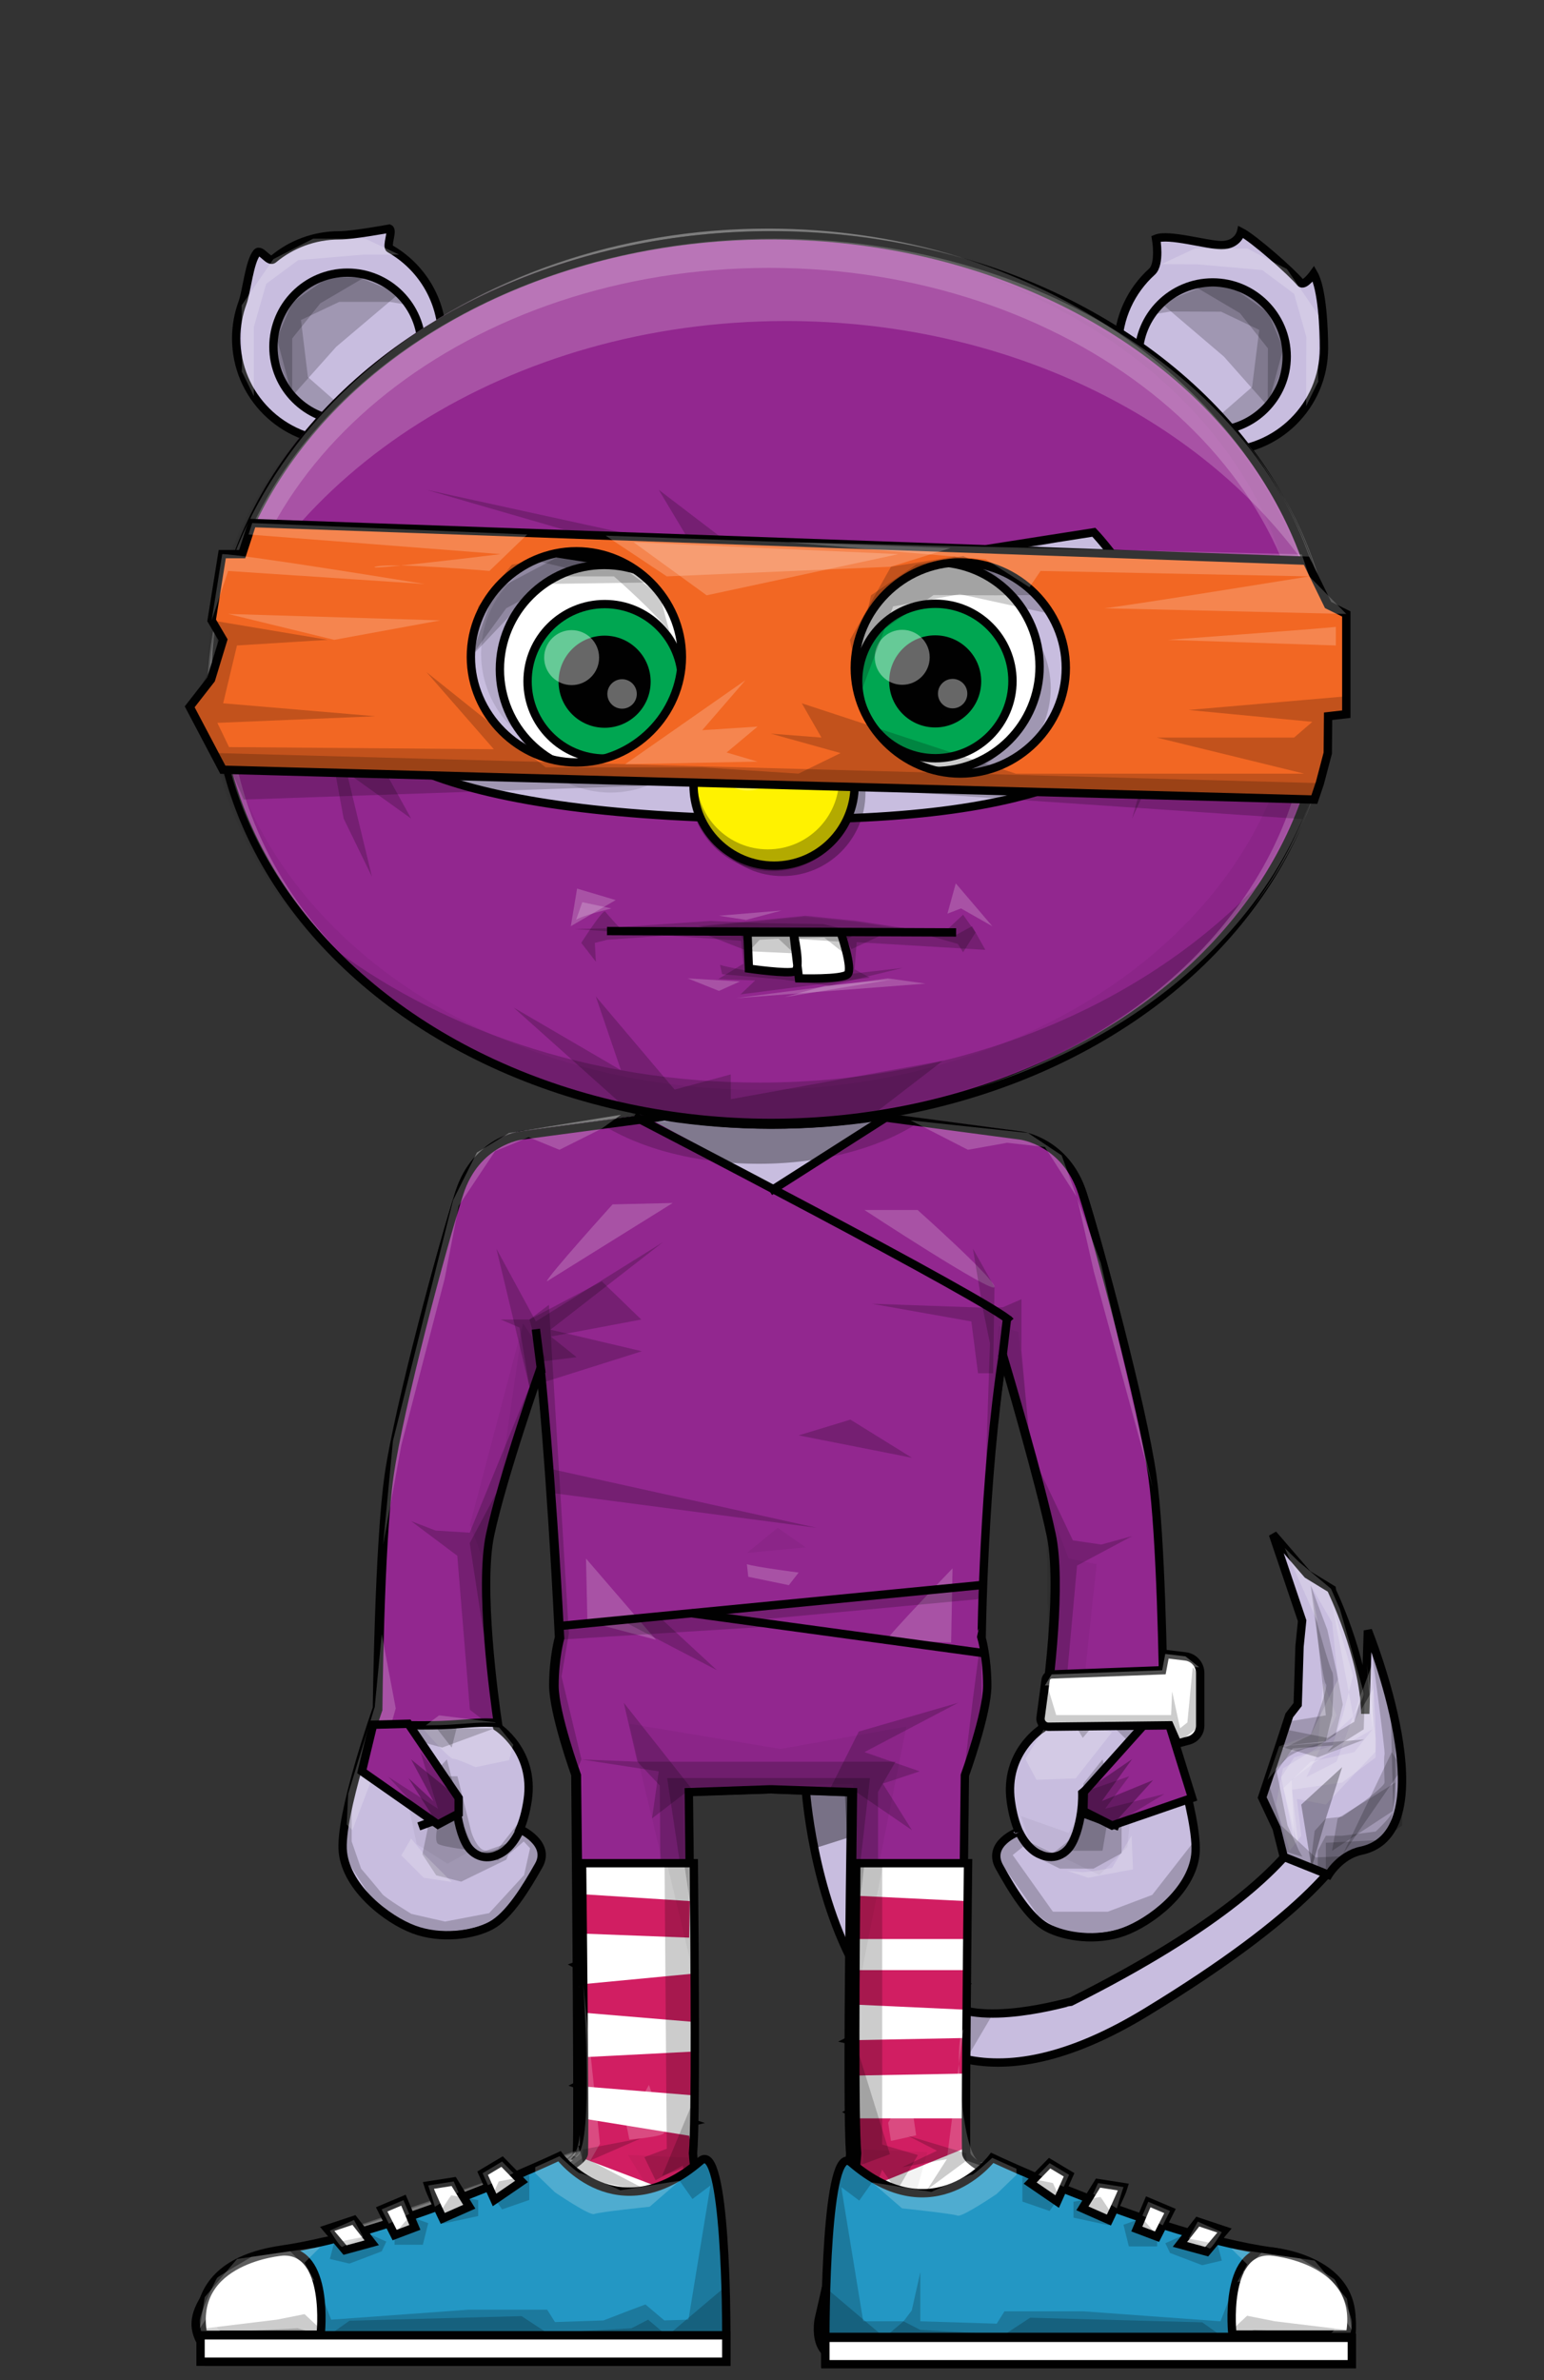 <svg xmlns="http://www.w3.org/2000/svg" xmlns:xlink="http://www.w3.org/1999/xlink" version="1.1" id="Layer_1" x="0px" y="0px" viewBox="0 0 370 570" enable-background="new 0 0 370 570" xml:space="preserve" width="100%" height="100%"><rect x="0" y="0" width="370" height="570" fill="#333333" stroke="none"/><svg version="1.1" id="Layer_1" xmlns="http://www.w3.org/2000/svg" xmlns:xlink="http://www.w3.org/1999/xlink" x="0px" y="0px"	 viewBox="0 0 370 570" enable-background="new 0 0 370 570" xml:space="preserve"><path id="color" fill="#c8bddf" stroke="#010101" stroke-width="2" d="M193.062,428.217c0,0,6.229,99.58,81.729,53.58	s46.838-59.912,46.838-59.912h-5.194c0,0,12.078,21.434-59.675,57.412c-0.272-0.047-22.673,6.754-30.844-0.333	c-24.907-21.603-21.682-50.747-21.682-50.747"/><path id="color" fill="#c8bddf" stroke="#010101" stroke-width="2" d="M307.639,444.663l-1.724-6.867l-3.458-7.333l4.083-12.292l2.417-7.388	l2.017-2.594l0.204-6.143l0.237-7.75l0.625-6.167l0,0l-7-20.708l8.297,9.61l5.62,3.432c-0.008,0.043,8.01,16.333,8.214,29.943	l0.62-19.943c0,0,19.5,48.333-1.667,52.75c-4.932,1.029-7.757,5.744-7.757,5.744L307.639,444.663z"/><path opacity="0.2" fill="#FFFFFF" d="M309.046,443.214l-3.256-11.058l1.628-8.633l8.372-5.029l1.25-15.698l3.25,7.987l-7.25,14.824	l7.25-3.724l8.5-23.338l0.75,12.237c0,0,0.25,8.587,0,8.8s-11.819,12.572-11.819,12.572l-6.931-1.359l1.06,8.818L309.046,443.214z"	/><path opacity="0.2" fill="#010101" d="M311.29,443.214l-2.75-6.049l-2.75-13.642c0,0,2.5-2.31,2.75-2.643	c0.25-0.333,3.844-2.386,5.547-2.386s5.953-3.057,5.953-3.057l1.753-7.248l-1.503-7.893l-2.207-10l-3.996-10.666	c0,0,2.814,23.166,3.634,23.666c0.819,0.5-3.634,12.141-3.634,12.141l-8.297,4.146l-3.333,10.88l4.818,12.75l4.85,1.43	L311.29,443.214z"/><path opacity="0.2" fill="#010101" d="M314.087,446.047l0.953-7.59l2.681-2.969l3.908-0.446l5.338-3.745	c0,0,4.823-3.592,4.823-4.421s-0.25-5.831,0-6.705c0.25-0.874-3.579-28.624-3.579-28.624l6.164,20.93v17.82	c0,0-1.471,8.682-2.052,9.318c-0.581,0.636-8.092,3.599-8.092,3.599l-5.011,4.169l-1.499,1.619l-0.735-0.598L314.087,446.047z"/><path opacity="0.2" fill="#010101" d="M315.79,443.214l1.931-3.599h3.908l8.023-1.006c0,0,3.858-3.547,4.111-4.909	c0.253-1.362-0.74-26.117-0.356-25.51s2.577,17.506,2.577,17.506v11.469l-6.332,4.715l-6.697,2.596l-5.234,4.526l-1.931-1.075	V443.214z"/><polygon opacity="0.2" fill="#010101" points="317.721,448.088 317.721,441.297 331.37,440.6 322.954,444.476 317.721,449.002 "/><polygon opacity="0.2" fill="#010101" points="319.22,443.214 320.54,435.488 334.375,426.876 333.762,433.7 "/><polygon opacity="0.2" fill="#010101" points="321.793,444.072 333.518,419.584 335.983,423.523 "/><path opacity="0.2" fill="#FFFFFF" d="M307.884,370.716l7.906,17.831l-1.703-8.916l5.133,8.916l1.418,13.577l-6.551,13.314	l-7.547,2.734l-2.779,8.033l5.529-6.621l8.431-2.629l6.51-5.891c0,0,2.721-4.449,2.566-5.536s-5.698-20.153-5.698-20.153	l-2.143-4.911l-7.667-6.417L307.884,370.716z"/><polygon opacity="0.2" fill="#FFFFFF" points="310.102,440.6 307.025,425.608 310.102,420.88 319.22,418.095 321.793,410.784 	324.231,401.297 319.22,384.018 324.545,412.309 329.142,404.291 328.888,414.138 315.283,421.885 309.54,426.205 "/><polygon opacity="0.2" fill="#FFFFFF" points="311.29,443.214 307.56,428.217 314.087,421.885 324.545,419.584 328.888,414.138 	327.542,398.46 329.651,416.177 329.651,420.88 321.628,426.876 309.633,428.591 "/><polygon opacity="0.2" fill="#010101" points="315.283,444.801 307.025,437.165 303.761,426.205 302.457,430.464 307.275,443.214 	308.87,445.156 316.79,448.297 322.954,444.476 "/><path opacity="0.2" fill="#010101" d="M306.54,418.172l11.181-1.217l1.499-6.171c0,0,0.68-9.487,0-10.487	c-0.68-1-3.937-12.894-3.937-12.894l2.438,23.382l-9.263,1.525L306.54,418.172z"/><polygon opacity="0.2" fill="#010101" points="326.967,408.88 326.797,414.138 318.083,419.584 324.545,412.309 326.967,403.553 "/><polygon opacity="0.2" fill="#010101" points="326.967,416.547 315.79,420.837 306.54,418.172 "/><polygon opacity="0.2" fill="#010101" points="303.145,428.217 307.86,414.138 318.083,416.177 324.545,412.309 319.522,417.964 	309.79,418.692 "/><polygon opacity="0.3" fill="#010101" points="314.313,447.315 311.824,432.156 321.628,423.188 317.721,435.488 "/><g>	<path id="color" fill="#c8bddf" stroke="#010101" stroke-width="2" d="M105.966,81.044c0,13.632-11.051,24.683-24.683,24.683		S56.6,94.676,56.6,81.044c0-3.005,0.537-5.884,1.52-8.547c0.983-2.663,1.635-9.81,3.42-11.95c0.969-1.162,2.819,2.466,3.982,1.5		c4.275-3.551,9.769-5.686,15.76-5.686c3.292,0,12.007-1.612,12.007-1.612c0.971,0.396-0.792,4.277,0.113,4.788		C100.903,63.772,105.966,71.817,105.966,81.044z"/>	<circle id="color" fill="#c8bddf" stroke="#010101" stroke-width="2" cx="83.27" cy="83.044" r="17.747"/>	<polygon opacity="0.2" fill="#010101" points="83.27,98.63 73.79,90.297 72.123,76.63 81.283,72.297 93.457,72.297 97.937,73.052 		89.328,66.359 75.79,66.359 67.273,75.35 65.523,88.964 74.777,98.63 85.144,100.693 	"/>	<path opacity="0.2" fill="#FFFFFF" d="M60.827,94.861V78.297l2.963-10.333l7.667-5.667l15.667-1.333h8.505l-8.107-3.806H75.046		l-9.523,4.89l-7.614,11.069c0,0,0.216,16.501,0,15.855C57.693,88.324,60.827,94.861,60.827,94.861z"/>	<polygon opacity="0.2" fill="#010101" points="70.032,94.861 70.032,81.044 76.763,72.63 87.457,66.359 78.745,66.359 		70.032,72.437 65.523,83.044 	"/>	<polygon opacity="0.2" fill="#010101" points="70.032,94.861 65.523,77.964 74.714,67.495 83.27,65.297 95.628,70.311 		80.575,83.044 	"/>	<path id="color" fill="#c8bddf" stroke="#010101" stroke-width="2" d="M267.905,83.309c-0.044,13.632,10.972,24.718,24.604,24.762		c13.632,0.044,24.718-10.972,24.762-24.604c0.014-4.502-0.387-14.279-2.481-17.92c0,0-2.287,3.19-3.175,2.117		c-2.129-2.574-11.215-10.569-14.214-12.108c0,0-0.708,3.162-4.735,3.149c-3.403-0.011-12.673-2.78-15.627-1.544		c0,0,1.062,6.05-0.994,7.907C271.066,69.567,267.929,76.069,267.905,83.309z"/>	<circle id="color" fill="#c8bddf" stroke="#010101" stroke-width="2" cx="290.594" cy="85.382" r="17.747"/>	<polygon opacity="0.2" fill="#010101" points="290.545,100.968 300.052,92.665 301.762,79.004 292.616,74.641 280.442,74.602 		275.96,75.343 284.59,68.677 298.128,68.72 306.616,77.739 308.323,91.358 299.038,100.995 288.665,103.024 	"/>	<path opacity="0.2" fill="#FFFFFF" d="M313,97.27l0.053-16.564l-2.93-10.343l-7.649-5.691l-15.662-1.383l-8.505-0.027l8.119-3.78		l12.474,0.04l9.508,4.92l7.579,11.093c0,0-0.268,16.5-0.051,15.854C316.155,90.744,313,97.27,313,97.27z"/>	<polygon opacity="0.2" fill="#010101" points="303.795,97.241 303.839,83.424 297.135,74.989 286.461,68.683 295.173,68.711 		303.866,74.817 308.342,85.439 	"/>	<polygon opacity="0.2" fill="#010101" points="303.795,97.241 308.358,80.358 299.2,69.86 290.651,67.635 278.278,72.61 		293.289,85.391 	"/></g><g id="Body_Color_15_">	<path id="color" fill="#c8bddf" d="M318.127,549.334c-3.337-5.037-17.409-7.431-17.409-7.431s-70.675-20.007-70.987-27.047		c-0.312-7.04,0.96-90.515,0.96-90.515s5.41-14.734,5.432-21.438c0.021-6.704-1.303-11.403-1.303-11.403s0.514-37.698,5.293-67.845		c1.169,3.972,8.806,30.086,11.548,43.09c2.973,14.096-2.159,46.258-2.159,46.258s-9.07,5.664-7.431,17.409		c0.426,3.044,1.123,5.414,1.923,7.253c-0.004-0.059-7.83,2.803-4.656,8.489c3,5.372,7.002,12.092,11.353,14.452		c4.35,2.361,12.057,3.392,18.435,1.065c6.378-2.327,16.122-9.67,17.156-18.385c1.034-8.714-7.936-34.556-7.936-34.556		s-0.21-39.559-2.504-55.995c-2.294-16.435-12.563-55.355-16.545-67.774c-3.984-12.418-14.709-13.792-14.709-13.792l-31.004-4.223		c-9.249,1.594-18.852,2.426-28.706,2.395c-9.91-0.032-19.562-0.935-28.848-2.604l-31.233,4.05c0,0-10.732,1.307-14.795,13.698		c-4.063,12.392-14.579,51.246-16.979,67.667c-2.4,16.42-2.861,55.978-2.861,55.978s-9.134,25.783-8.156,34.504		c0.978,8.721,10.676,16.126,17.039,18.494c6.363,2.368,14.076,1.386,18.442-0.947c4.365-2.333,8.41-9.027,11.444-14.38		c3.035-5.354-4.514-8.719-4.514-8.719c0.775-1.804,1.454-4.108,1.882-7.041c1.714-11.734-7.319-17.456-7.319-17.456		s-4.926-32.194-1.864-46.271c3.062-14.076,12.196-39.772,12.196-39.772s2.42,22.91,4.488,64.634c0,0-1.355,4.69-1.377,11.394		c-0.021,6.704,5.295,21.472,5.295,21.472s0.739,83.481,0.382,90.519c-0.357,7.038-71.158,26.593-71.158,26.593		s-14.088,2.305-17.456,7.319c-3.368,5.015-3.715,8.373-0.712,12.737c3.003,4.365,99.905-0.348,112.636,2.371		c12.731,2.719,10.087-9.355,10.087-9.355s-6.612-28.856-7.249-39.583c1.04-10.728,0.276-86.494,0.276-86.494l39.333,0.126		c0,0-1.248,75.759-0.276,86.494c-0.705,10.722-7.501,39.536-7.501,39.536s-2.721,12.057,10.028,9.419		c12.748-2.637,109.618,2.694,112.649-1.652C321.787,557.73,321.462,554.37,318.127,549.334z"/>	<path id="color" fill="#c8bddf" d="M317.733,162.254c-0.187,58.694-59.927,106.084-133.419,105.849		c-73.505-0.235-132.941-48.005-132.754-106.699c0.187-58.692,59.927-106.082,133.432-105.847		C258.484,55.792,317.92,103.562,317.733,162.254z"/></g><g id="Body_Outline_20_">			<ellipse transform="matrix(0.003 -1 1 0.003 22.005 347.349)" fill="none" stroke="#010101" stroke-width="2" cx="185.233" cy="162.637" rx="106.275" ry="133.093"/>	<g>		<path fill="none" stroke="#010101" stroke-width="2" d="M185.783,367.092"/>		<line fill="none" stroke="#010101" stroke-width="2" x1="128.389" y1="318.129" x2="129.697" y2="328.694"/>		<line fill="none" stroke="#010101" stroke-width="2" x1="241.375" y1="315.305" x2="240.169" y2="325.192"/>		<g>			<path fill="none" stroke="#010101" stroke-width="2" d="M244.227,438.738c2.235,4.522,5.023,5.349,5.023,5.349				s3.682,2.018,6.71-1.32c1.647-1.817,2.675-5.623,3.116-8.717c0.37-2.592,0.279-4.682,0.279-4.682l4.323-3.507"/>			<line fill="none" stroke="#010101" stroke-width="2" x1="268.214" y1="437.433" x2="259.076" y2="434.05"/>		</g>		<g>			<line fill="none" stroke="#010101" stroke-width="2" x1="109.511" y1="434.053" x2="100.351" y2="437.377"/>			<path fill="none" stroke="#010101" stroke-width="2" d="M124.643,438.183c-2.311,5.082-5.371,5.968-5.371,5.968				s-3.694,1.994-6.701-1.362c-1.637-1.829-2.639-5.641-3.062-8.737c-0.353-2.594-0.249-4.683-0.249-4.683"/>		</g>	</g>	<path fill="none" stroke="#010101" stroke-width="2" d="M318.289,550.287c-3.336-5.035-17.409-7.43-17.409-7.43		s-70.675-20.007-70.987-27.048c-0.313-7.039,0.96-90.514,0.96-90.514s5.41-14.734,5.432-21.438		c0.021-6.704-1.304-11.403-1.304-11.403s0.515-37.699,5.294-67.846c1.168,3.971,8.806,30.087,11.548,43.091		c2.973,14.096-2.159,46.258-2.159,46.258s-9.07,5.663-7.431,17.408c0.426,3.045,1.122,5.416,1.922,7.254		c-0.003-0.059-7.829,2.802-4.655,8.489c3,5.372,7.001,12.092,11.353,14.452c4.35,2.36,12.057,3.392,18.434,1.065		c6.379-2.327,16.123-9.67,17.156-18.385c1.035-8.714-7.936-34.557-7.936-34.557s-0.21-39.558-2.503-55.994		c-2.294-16.435-12.563-55.354-16.545-67.773c-3.984-12.418-14.709-13.793-14.709-13.793l-34.43-4.689		c-8.254,1.252-16.775,1.902-25.493,1.874c-8.707-0.028-17.213-0.73-25.448-2.03l-34.42,4.463c0,0-10.732,1.307-14.795,13.698		c-4.063,12.392-14.579,51.246-16.979,67.666c-2.4,16.42-2.861,55.977-2.861,55.977s-9.134,25.784-8.156,34.505		c0.978,8.721,10.676,16.126,17.039,18.494c6.363,2.368,14.076,1.385,18.442-0.947c4.365-2.333,8.41-9.027,11.444-14.38		c3.034-5.353-4.514-8.719-4.514-8.719c0.775-1.804,1.454-4.109,1.882-7.042c1.714-11.734-7.32-17.455-7.32-17.455		s-4.926-32.194-1.864-46.27c3.062-14.077,12.196-39.773,12.196-39.773s2.42,22.909,4.487,64.634c0,0-1.356,4.69-1.377,11.394		c-0.021,6.704,5.295,21.472,5.295,21.472s0.739,83.481,0.382,90.518c-0.357,7.039-71.158,26.594-71.158,26.594		s-14.088,2.305-17.456,7.318c-3.369,5.016-3.715,8.374-0.712,12.739c3.003,4.364,99.905-0.349,112.636,2.37		c12.731,2.718,10.088-9.355,10.088-9.355s-6.612-28.856-7.249-39.584c1.04-10.728,0.276-86.494,0.276-86.494l19.446-0.608		l0.445,0.001l19.442,0.732c0,0-1.248,75.759-0.276,86.494c-0.705,10.723-7.501,39.537-7.501,39.537s-2.721,12.056,10.028,9.419		c12.748-2.638,109.618,2.694,112.649-1.651C321.948,558.685,321.624,555.324,318.289,550.287z"/></g><g id="Body_Shadow_3_20_">	<polyline opacity="0.05" fill="#010101" enable-background="new    " points="112.602,365.191 125.342,316.915 130.706,324.961 		115.955,373.907 	"/>	<polygon opacity="0.05" fill="#010101" enable-background="new    " points="150.82,412.796 164.231,468.778 163.56,427.878 		204.461,427.207 203.119,484.199 217.199,413.467 187.027,418.83 	"/>	<path opacity="0.05" fill="#010101" enable-background="new    " d="M251.396,408.773c0,0,8.046,0.671,8.046-1.341		c0-2.011,3.353-32.855,3.353-32.855l-6.705-1.341l-5.363-14.08L251.396,408.773z"/>	<polygon opacity="0.05" fill="#010101" enable-background="new    " points="198.427,550.918 203.119,558.964 215.188,558.294 		222.564,547.565 276.874,551.588 282.909,560.305 296.318,560.305 300.342,554.271 307.718,556.952 311.824,563.657 		201.107,564.328 194.403,556.282 	"/>	<path opacity="0.05" fill="#010101" enable-background="new    " d="M165.237,564.663c0,0-13.746-1.677-17.098-3.018		c-3.352-1.341-12.069-10.058-12.069-10.058l-39.559,4.694l-11.398,6.034l-16.092-1.342l-4.023-4.692l-7.375,7.124L165.237,564.663z		"/>	<polygon opacity="0.05" fill="#010101" enable-background="new    " points="149.48,516.053 156.855,528.121 166.243,527.45 		164.901,516.723 	"/>	<polygon opacity="0.05" fill="#010101" enable-background="new    " points="205.802,514.711 206.473,526.779 217.87,527.45 		221.223,515.382 	"/>	<polygon opacity="0.05" fill="#010101" enable-background="new    " points="178.981,371.895 193.062,370.555 186.357,365.86 	"/>	<polygon opacity="0.05" fill="#010101" enable-background="new    " points="108.579,428.217 97.852,432.239 99.863,441.627 		107.238,446.32 113.273,442.968 	"/>	<polygon opacity="0.05" fill="#010101" enable-background="new    " points="244.69,434.922 256.089,438.945 260.782,430.899 		271.511,428.217 270.169,442.297 263.465,449.002 246.702,440.956 	"/>	<polyline opacity="0.05" fill="#010101" enable-background="new    " points="136.79,312.473 130.706,324.961 125.342,316.915 		120.345,351.264 119.979,353.792 	"/>	<polygon opacity="0.05" fill="#010101" enable-background="new    " points="240.668,325.547 246.702,343.734 244.02,318.927 		239.327,317.585 238.806,324.873 237.985,336.359 	"/></g><g id="Body_Shadow_20_">	<path opacity="0.2" fill="#010101" enable-background="new    " d="M48.782,551.417l2.718,7.412h22.126l51.715-5.028l33.439,5.028		c0,0,3.777,2.604,6.882-1.341c3.106-3.944,2.503-4.191,2.503-4.191l-5.532-34.698l-6.536,3.521l-2.683-5.537l5.365-2.011		l-0.121-15.584l-0.551-71.408l-5.363-5.694h61.853l-4.19,7.203v70.904v13.578l8.549,2.509l-5.029,8.555l-3.52-5.029l-13.636,34.866		l9.612,4.358l16.092-5.532l56.825,5.532l4.517,4.848l-80.954,0.567l-5.465-3.195l6.578-49.012l0.171-83.621h-39.334l1.097,95.169		c0,0,5.27,30.39,6.153,36.169c0.883,5.779-13.494,3.67-13.494,3.67l-76.057,0.985L51.5,562.638l-3.993-5.325L48.782,551.417"/>	<polygon opacity="0.2" fill="#010101" enable-background="new    " points="102.478,438.025 101.22,444.069 104.536,449.098 		110.523,450.607 121.335,445.336 123.099,440.899 113.215,444.316 109.11,434.673 102.226,436.349 	"/>	<path opacity="0.2" fill="#010101" enable-background="new    " d="M121.738,444.234l3.771-3.253l1.509,1.626l-1.424,6.419		l-8.382,9.127l-10.56,2.012c0,0-8.212-1.86-8.129-1.86c0.083,0-6.203-3.771-6.957-4.777c-0.754-1.006-5.029-6.034-5.029-6.034		l-2.263-6.513v-11.708l-1.922,14.962l6.642,10.361c0,0,6.72,5.64,12.628,7.44c5.909,1.8,13.327,0.711,13.327,0.711l11.063-9.052		l3.566-10.477l-4.612-6.296"/>	<polyline opacity="0.2" fill="#010101" enable-background="new    " points="98.523,432.156 100.364,427.127 107.909,432.156 	"/>	<path opacity="0.2" fill="#010101" enable-background="new    " d="M108.287,428.888l-2.97-3.521h4.299l3.325,13.316		c0,0,0.823,2.827,2.387,4.058c1.564,1.232,4.017,0,4.017,0l4.536-5.734l3.374-7.123l-4.322,12.002l-3.586,3.668l-6.942-2.256		L108.287,428.888z"/>	<polygon opacity="0.2" fill="#010101" enable-background="new    " points="119.979,415.143 112.603,409.443 109.586,372.566 		98.523,364.269 104.389,366.531 112.562,367.034 128.695,327.643 115.907,371.058 	"/>	<polygon opacity="0.2" fill="#010101" enable-background="new    " points="126.875,332.087 124.504,317.92 119.979,315.992 		126.875,315.992 131.544,312.473 136.322,391.172 134.562,401.481 139.339,421.345 138.082,424.193 133.631,409.259 		133.807,389.412 129.659,326.05 	"/>	<polygon opacity="0.2" fill="#010101" enable-background="new    " points="237.232,321.691 235.472,313.143 240.333,313.059 		244.775,311.131 244.775,323.451 247.226,350.344 240.752,326.217 239.089,338.072 234.912,392.01 	"/>	<polyline opacity="0.2" fill="#010101" enable-background="new    " points="235.079,392.178 233.125,407.013 231.056,424.193 		235.26,410.326 235.079,391.34 	"/>	<path opacity="0.2" fill="#010101" enable-background="new    " d="M259.623,427.127l4.575-5.782c0,0,0.682,2.766,1.273,2.263		c0.591-0.503,5.142-4.023,5.142-4.023v3.772l-7.567,6.286l2.426,4.059l-5.848-0.13v-6.443H259.623z"/>	<path opacity="0.2" fill="#010101" enable-background="new    " d="M268.773,436.924v6.87l-6.733,3.7h-8.046l-6.601-3.259		l-2.2-2.026l-2.515,2.026l9.642,13.567h13.151l10.648-4.023l9.555-12.241v5.316c0,0-2.833,9.327-14.834,15.223		c-12,5.896-22.17-3.506-22.17-3.506l-8.9-12.592l-0.569-3.505l5.198-4.999l2.082,3.506l5.838,2.812l5.988-4.738l1.475-6.899		L268.773,436.924z"/>	<polygon opacity="0.2" fill="#010101" enable-background="new    " points="250.726,414.138 254.748,411.79 258.102,374.913 		271.284,367.868 263.909,369.88 257.096,368.879 247.708,349.099 253.312,369.88 251.21,404.751 	"/>	<polyline opacity="0.2" fill="#010101" enable-background="new    " points="68.326,564.135 62.316,559.886 56.6,563.828 	"/>	<polygon opacity="0.2" fill="#010101" enable-background="new    " points="216.53,562.878 224.576,555.408 258.437,558.629 		279.138,564.411 	"/>	<polygon opacity="0.2" fill="#010101" enable-background="new    " points="296.654,562.878 305.706,558.629 314.313,562.878 	"/>	<polygon opacity="0.2" fill="#010101" enable-background="new    " points="109.238,429.642 104.938,423.607 107.089,421.345 	"/>	<path opacity="0.2" fill="#010101" enable-background="new    " d="M143.309,268.662c9.149,6.128,23.008,10.033,38.523,10.033		c15.968,0,30.173-4.143,39.303-10.581L143.309,268.662z"/></g><g id="Body_Shadow_2_19_">	<polygon opacity="0.2" fill="#010101" enable-background="new    " points="118.966,357.48 112.562,369.544 115.907,391.34 		116.153,370.219 	"/>	<path opacity="0.2" fill="#010101" enable-background="new    " d="M104.938,436.924c0,0-0.959,3.854,0,4.614		c0.958,0.759,8.679,1.676,8.679,1.676l-4.049-9.514L104.938,436.924z"/>	<polyline opacity="0.2" fill="#010101" enable-background="new    " points="255.519,443.214 264.198,443.214 265.472,435.714 		259.623,433.7 255.519,441.538 	"/>	<polygon opacity="0.2" fill="#010101" enable-background="new    " points="165.173,460.994 159.873,425.796 208.483,425.796 		204.077,464.34 202.449,428.73 165.662,428.245 	"/>	<polygon opacity="0.2" fill="#010101" enable-background="new    " points="165.662,501.829 157.653,521.081 164.902,518.399 	"/>	<polygon opacity="0.2" fill="#010101" enable-background="new    " points="203.79,488.563 212.255,515.879 203.79,518.996 	"/>	<polygon opacity="0.2" fill="#010101" enable-background="new    " points="86.721,564.169 115.504,556.21 133.991,556.21 		155.447,563.117 	"/></g><g id="Body_Highlight_2_20_">	<polyline opacity="0.2" fill="#FFFFFF" enable-background="new    " points="144.116,270.315 134.059,275.344 126.683,272.326 		118.637,275.678 109.921,288.753 106.568,306.187 96.175,346.081 91.817,369.884 94.164,345.076 108.579,287.412 114.279,276.014 		121.99,271.32 148.809,266.963 	"/>	<path opacity="0.2" fill="#FFFFFF" enable-background="new    " d="M101.204,413.802c0,0,6.369,7.375,7.375,7.375		c1.006,0,5.364,2.011,5.364,2.011l8.046-1.675l1.006-3.689l-4.358-5.363l-13.41-1.677L101.204,413.802z"/>	<polygon opacity="0.2" fill="#FFFFFF" enable-background="new    " points="84.441,438.274 92.823,416.148 94.834,409.107 		91.481,391.34 89.806,408.773 83.436,429.559 83.101,436.934 	"/>	<polygon opacity="0.2" fill="#FFFFFF" enable-background="new    " points="218.205,268.302 231.95,275.342 241.338,273.667 		250.39,274.673 258.1,286.741 262.122,304.509 276.202,356.138 263.799,302.498 254.412,276.684 246.366,271.319 	"/>	<path opacity="0.2" fill="#FFFFFF" enable-background="new    " d="M49.575,551.922c0-1.006,9.723-6.034,9.723-6.034l17.769-1.341		l63.027-26.484l2.682-4.693l-4.023-38.219c0,0,2.348,32.52-0.671,39.895c-3.018,7.376-69.396,25.814-69.396,25.814l-13.746,2.682		L49.575,551.922z"/>	<path opacity="0.2" fill="#010101" enable-background="new    " d="M230.457,480.964l7.529,1.227l-6.453,10.957l-2.263-2.574		l-3.352,26.483l5.7,7.712l68.391,21.12l14.08-1.341l-26.82-7.04l-52.299-20.115c0,0-3.352,3.688-5.363-13.074		c-2.012-16.763,0.335-18.44,0.335-18.44"/>	<path opacity="0.2" fill="#FFFFFF" enable-background="new    " d="M149.144,509.011l5.363-9.721c0,0,3.689,10.392,3.689,11.397		c0,1.006-8.381,1.677-8.381,1.677L149.144,509.011z"/>	<polygon opacity="0.2" fill="#FFFFFF" enable-background="new    " points="211.835,508.342 216.863,499.625 218.54,511.358 		212.506,512.699 	"/>	<path opacity="0.2" fill="#FFFFFF" enable-background="new    " d="M178.981,374.577c2.011,0.67,12.403,2.012,12.403,2.012		l-2.346,3.018l-9.723-2.012L178.981,374.577z"/>	<polygon opacity="0.2" fill="#FFFFFF" enable-background="new    " points="251.395,412.125 245.695,421.177 248.378,426.205 		257.765,425.87 266.481,414.807 252.735,410.784 	"/>	<path opacity="0.2" fill="#FFFFFF" enable-background="new    " d="M265.811,426.876c1.006,0,6.369-6.705,6.369-6.705l6.705,3.352		L265.811,426.876z"/>	<path opacity="0.2" fill="#FFFFFF" enable-background="new    " d="M259.44,448.331c1.676,0,7.041-1.005,7.041-1.005l4.692-7.711		l0.336,8.046l-10.728,2.011l-5.028-1.675L259.44,448.331z"/>	<polygon opacity="0.2" fill="#FFFFFF" enable-background="new    " points="96.174,444.309 101.539,449.672 108.243,450.678 		101.539,443.974 98.521,440.285 	"/>	<polygon opacity="0.2" fill="#FFFFFF" enable-background="new    " points="140.764,388.322 140.429,373.235 157.192,392.68 	"/>	<path opacity="0.2" fill="#FFFFFF" enable-background="new    " d="M212.508,392.68c0.335-1.006,15.757-17.098,15.757-17.098		l-0.335,17.768L212.508,392.68z"/>	<path opacity="0.2" fill="#FFFFFF" enable-background="new    " d="M131.042,306.857c0-1.006,15.757-18.44,15.757-18.44		l14.415-0.335L131.042,306.857z"/>	<path opacity="0.2" fill="#FFFFFF" enable-background="new    " d="M207.144,289.758c0,0,31.178,20.45,31.178,18.439		s-18.438-18.439-18.438-18.439H207.144z"/>	<polygon opacity="0.2" fill="#FFFFFF" enable-background="new    " points="138.081,515.046 141.434,530.803 54.939,543.541 	"/>	<polygon opacity="0.2" fill="#FFFFFF" enable-background="new    " points="230.61,517.393 234.633,530.133 308.389,544.883 	"/></g><g id="Head_Shadow_6_">	<path opacity="0.2" fill="#010101" enable-background="new    " d="M182.233,259.245c-40.67-0.13-77.507-13.193-104.44-34.284		c24.206,27.172,63.248,44.881,107.35,45.022c53.265,0.17,99.317-25.331,120.829-62.345		C278.863,238.955,233.526,259.409,182.233,259.245z"/>	<path opacity="0.05" fill="#010101" enable-background="new    " d="M230.926,64.344c47.401,15.288,80.764,52.079,80.627,94.939		c-0.18,56.385-58.264,101.909-129.732,101.681c-71.47-0.228-129.26-46.121-129.08-102.507c0.074-23.084,9.856-44.343,26.284-61.391		c-18.069,17.887-28.9,40.536-28.979,65.205c-0.186,58.138,59.402,105.457,133.092,105.693		c73.691,0.235,133.579-46.703,133.765-104.841C317.048,118.077,281.304,79.533,230.926,64.344z"/></g><g id="Head_Highlight_6_">	<path opacity="0.2" fill="#FFFFFF" enable-background="new    " d="M189.113,76.89c52.625,0.168,98.569,23.346,123.528,57.788		c-16.846-46.122-67.724-79.737-127.984-79.929c-72.138-0.23-131.134,47.525-134.47,107.654		C67.116,112.9,122.951,76.679,189.113,76.89z"/>	<path opacity="0.2" fill="#FFFFFF" enable-background="new    " d="M232.981,261.082c47.496-14.986,81.094-51.562,81.231-94.423		c0.18-56.385-57.611-102.279-129.081-102.507C113.663,63.925,55.58,109.447,55.4,165.833c-0.074,23.082,9.573,44.405,25.892,61.558		c-17.954-18.003-28.641-40.72-28.562-65.388c0.186-58.138,60.073-105.076,133.765-104.841		c73.691,0.235,133.277,47.555,133.091,105.693C319.442,207.9,283.455,246.215,232.981,261.082z"/></g><polygon opacity="0.2" fill="#010101" points="118.966,278.695 115.764,288.082 122.03,286.401 127.253,285 122.995,297.469 	131.042,289.758 134.892,304.461 146.129,291.578 150.82,304.461 153.67,289.758 170.79,297.469 159.873,278.695 158.196,285 	150.82,278.695 148.809,288.082 146.129,278.695 139.339,291.578 139.339,278.695 131.042,285 134.059,275.344 122.995,275.344 "/><polygon opacity="0.2" fill="#010101" points="199.79,286.63 199.79,297.469 203.123,292.05 220.386,305.63 218.205,294.63 	233.158,299.047 226.123,289.902 242.344,289.902 231.056,281.297 242.344,277.297 220.386,273.405 231.056,277.297 	221.135,278.695 231.056,285 220.386,285 222.732,289.902 214.79,285 214.457,294.964 205.457,281.63 202.123,288.082 "/><path opacity="0.2" fill="#010101" d="M143.277,317.585l-3.938,7.43l11.482-1.426l-10.391,12.708l14.694-3.165l2.069,18.438	l8.471-10.273l2.127,20.333l7.333-16.219l7.882,21.677l4.785-20.124l8,15.667v-17.219l16.718,12.068l-5.364-15.143l13.923,1.398	l-9.944-10.602h18.667l-15.333-8.118l13.808-4.945l-21.121-15.608l8.313,13.124l-12.333,0.724l9.384,10.561l-11.051-3.855	l7.333,10.76l-9-2.642l2,10.602l-8.729-10.602c0,0-1.351,13.393-1.478,12.279c-0.127-1.114-5.896-9.637-5.896-9.637l-4.788,11.856	l-5.776-14.498l-4.333,10.602l-2.333-16.092l-7.242,9.988l4.448-16.333l-14.842,7.572l6.372-10.446l-11.063,1.646L143.277,317.585z"	/><polygon opacity="0.2" fill="#010101" points="143.309,384.466 139.339,392.68 146.129,393.351 143.309,404.63 157.192,398.63 	159.873,410.784 170.79,398.964 182.222,415.438 186.021,402.63 196.79,414.138 199.79,401.63 213.425,414.138 213.425,399.952 	228.265,404.297 222.732,394.964 231.056,392.01 225.457,375.582 225.457,389.297 212.508,386.297 217.199,395.51 207.144,391.34 	207.144,401.63 197.457,392.68 193.062,402.964 185.687,393.351 178.981,402.297 172.457,387.964 161.215,400.63 159.873,391.34 	148.809,395.51 152.773,387.553 143.277,388.989 "/><polygon opacity="0.2" fill="#010101" points="94.834,371.895 94.834,382.958 103.216,377.426 103.216,393.351 113.609,381.618 	107.088,384.018 107.088,371.393 98.523,375.582 "/><polygon opacity="0.2" fill="#010101" points="254.342,384.466 262.438,395.51 262.794,384.466 271.51,389.988 268.621,374.577 	274.79,375.582 271.511,359.156 270.613,369.884 260.495,367.088 264.047,379.607 259.472,375.582 259.472,386.297 "/><path opacity="0.2" fill="#010101" d="M255.519,407.767c-0.505,1.102,3.953,8.41,3.953,8.41l4.575-5.393l10.743,10.561l3.864-13.578	l0.23-12.257l-6.537,17.286l-8.301-11.499l-4.575,9.487L255.519,407.767z"/><polygon opacity="0.2" fill="#010101" points="90.821,398.211 91.934,418.495 100.758,408.88 108.243,418.495 112.099,403.287 	105.966,408.353 100.758,398.211 94.834,409.107 91.817,388.964 "/><polygon opacity="0.2" fill="#010101" points="140.429,513.536 139.339,528.121 149.48,520.829 155.447,535.297 165.285,511.455 	156.099,522.119 152.312,499.625 143.277,518.996 139.339,499.29 138.917,515.664 "/><polygon opacity="0.2" fill="#010101" points="205.802,511.455 213.928,524.634 218.54,513.536 231.056,527.45 230.61,499.29 	226.625,511.455 218.205,499.29 212.506,512.699 "/><polygon opacity="0.2" fill="#010101" points="122.995,275.344 117.342,277.62 129.757,277.62 128.695,288.082 135.368,281.713 	136.79,289.902 146.129,285 152.101,293.753 153.67,281.131 157.073,284.266 161.215,288.082 159.873,278.695 150.82,275.344 	150.82,284.549 146.129,275.344 139.339,285 139.339,278.695 132.29,281.297 134.059,275.344 "/><path opacity="0.2" fill="#010101" d="M199.79,286.63l5.667-5l9,13.333L214.79,285l3.236,1.998l4.706,2.905l-4.192-8.272	l12.516,3.37c0,0-13.912-5.742-9.921-6.305c3.498-0.493,6.341-0.894,6.991-0.985c0.091-0.013,0.139-0.02,0.139-0.02l4.893,1.005	l1.754,5.542l-12.18,2.09l1.562,7.426l-7.765,5.293l-9.387-10.965L199.79,286.63z"/><polygon opacity="0.2" fill="#010101" points="143.277,317.585 150.82,323.589 145.039,330.66 159.873,327.643 157.861,339.797 	166.243,335.775 170.79,349.099 177.79,339.826 182.222,351.57 186.021,343.734 193.062,351.57 194.403,339.297 203.79,345.411 	203.79,335.775 211.835,335.775 207.27,330.55 205.802,328.869 215.187,328.869 208.483,320.069 218.205,318.309 214.976,314.266 	207.144,304.461 215.457,317.585 199.79,317.585 208.022,325.015 199.79,323.589 197.29,328.869 199.79,335.775 191.385,330.66 	189.29,341.297 185.687,335.775 184.01,339.928 178.981,328.016 172.29,338.297 170.79,323.589 162.44,333.132 165.663,321.297 	153.225,327.643 157.192,318.423 "/><path opacity="0.2" fill="#010101" d="M172.457,387.964c0,0,2.55,22.273,4.442,19.803s8.789-9.806,8.789-9.806	s6.146,11.776,7.374,9.806s6.729-12.257,6.729-12.257s7.887,8.651,8.693,8.219c0.807-0.432-1.34-12.389-1.34-12.389	s0.17,4.383-1.342,4.17c-1.512-0.213-6.012-11.044-6.012-11.044s-2.773,16.885-5.387,15.358c-2.613-1.527-9.641-10.86-9.641-10.86	s-5.589,13.833-5.781,12.333C178.79,399.797,172.457,387.964,172.457,387.964z"/><polygon opacity="0.2" fill="#FFFFFF" points="98.523,345.411 102.209,351.57 103.216,340.297 112.602,349.099 112.602,330.66 	119.979,330.66 119.979,315.992 115.764,323.589 111.43,320.069 107.088,338.297 102.209,330.66 "/><polygon opacity="0.2" fill="#FFFFFF" points="120.313,308.336 126.875,315.992 133.013,305.63 "/><polygon opacity="0.2" fill="#FFFFFF" points="155.447,321.285 161.215,312.473 168.29,312.22 "/><path opacity="0.2" fill="#FFFFFF" d="M143.277,315.124l6.203-2.651c0,0-8.903-2.647-8.046-1.661	C142.29,311.797,143.277,315.124,143.277,315.124z"/><polygon opacity="0.2" fill="#FFFFFF" points="165.285,325.015 165.663,317.585 172.457,315.992 "/><polygon opacity="0.2" fill="#FFFFFF" points="172.457,328.869 170.79,323.589 176.79,318.423 "/><polygon opacity="0.2" fill="#FFFFFF" points="182.222,330.66 178.981,325.015 184.01,317.585 "/><polygon opacity="0.2" fill="#FFFFFF" points="140.429,367.088 146.129,357.48 148.809,365.86 "/><polygon opacity="0.2" fill="#FFFFFF" points="138.917,357.48 138.917,349.099 145.428,349.099 "/><polygon opacity="0.2" fill="#FFFFFF" points="140.429,445.554 138.917,416.986 142.775,408.88 142.172,423.523 148.809,423.523 	143.277,428.217 "/><path opacity="0.2" fill="#FFFFFF" d="M213.512,438.609l-3.104-9.521l6.122-20.208l6.202,3.916l-2.346-5.029l9.404,0.661	l-3.874,2.357v8.8c0,0-7.296-7.005-7.711-4.146C217.79,418.297,213.512,438.609,213.512,438.609z"/><path opacity="0.2" fill="#FFFFFF" d="M256.76,362.284l7.287,3.577l-4.575-9.723l12.039,3.019l-7.375-10.058h6.478l-5.495-8.802	l3.503-7.165l-4.99-4.263l-0.837,4.263h2.324l-5.495,2.642l6.858,9.637l-11.003-1.677l9.639,9.555c0,0-12.413-6.286-9.03-1.719	c3.383,4.567,3.383,10.713,3.383,10.713H256.76z"/><polygon opacity="0.4" fill="#010101" points="193.062,429.608 195.131,442.64 204.664,439.615 204.148,428.416 "/></svg><svg version="1.1" id="Layer_1" xmlns="http://www.w3.org/2000/svg" xmlns:xlink="http://www.w3.org/1999/xlink" x="0px" y="0px"	 viewBox="0 0 370 570" enable-background="new 0 0 370 570" xml:space="preserve"><path id="color" fill="#92278f" d="M279.046,409.275c-0.043-4.19-0.859-41.372-3.068-56.83c-2.347-16.428-12.739-55.314-16.762-67.721	c-4.023-12.405-14.753-13.745-14.753-13.745l-31.018-4.124c-2.648,0.465-5.328,0.86-8.032,1.198l4.388,0.06l-24.496,15.942	l-30.666-16.701l4.841,0.067c-1.202-0.185-2.399-0.381-3.59-0.592l-31.22,4.149c0,0-10.728,1.341-14.751,13.745	c-4.023,12.405-14.416,51.292-16.763,67.721c-2.348,16.428-2.683,55.986-2.683,55.986s-0.63,1.801-1.536,4.595	c3.603,0.017,7.236,0.121,10.862,0.145l-0.261-0.376h11.416c2.722-0.212,5.44-0.412,8.168-0.175c0.05-0.01,0.101-0.021,0.151-0.031	c-0.401-2.632-4.863-32.596-1.98-46.058c3.017-14.086,12.069-39.811,12.069-39.811s2.493,22.902,4.694,64.619	c0,0-1.34,4.694-1.34,11.398s5.363,21.455,5.363,21.455s1.006,83.479,0.671,90.518c-0.024,0.498-0.419,1.064-1.098,1.678	c0.029,0.014,0.072,0.034,0.099,0.047c0.874,0.329,1.749,0.652,2.636,0.943c1.652,0.523,3.307,1.039,4.989,1.46	c3.403,0.853,6.83,1.589,10.285,2.201c3.409,0.605,6.827,1.16,10.239,1.748c-0.502-3.154-0.868-5.966-1-8.077	c1.006-10.732,0-86.494,0-86.494h39.333c0,0-1.006,75.763,0,86.494c-0.148,2.362-0.591,5.608-1.188,9.225	c4.928-1.862,10-3.208,15.205-4.446c3.44-0.818,6.928-1.618,10.245-2.863c0.237-0.089,0.435-0.161,0.611-0.224	c0.197-0.118,0.441-0.26,0.758-0.439c0.096-0.054,0.414-0.258,0.796-0.501c-0.164-0.264-0.265-0.516-0.276-0.752	c-0.335-7.039,0.671-90.518,0.671-90.518s5.363-14.751,5.363-21.455s-1.34-11.398-1.34-11.398s0.393-37.699,5.076-67.861	c1.182,3.968,8.902,30.058,11.686,43.053c2.59,12.09-0.745,37.489-1.743,44.45C259.661,410.42,269.5,409.974,279.046,409.275z"/><g id="Body_Outline_17_">	<path id="color" fill="#92278f" d="M184.181,55.557c-73.505,0-133.094,47.581-133.094,106.273c0,58.694,59.588,106.275,133.094,106.275		c73.492,0,133.08-47.581,133.08-106.275C317.261,103.138,257.673,55.557,184.181,55.557z M182.222,195.964		c-163.765-2.667-81.018-68.667-81.018-68.667l81.018,12.563l80.217-12.563C262.438,127.297,331.199,198.389,182.222,195.964z"/>	<ellipse fill="none" stroke="#010101" stroke-width="2" cx="184.763" cy="162.636" rx="133.093" ry="106.275"/>	<g>		<path fill="none" stroke="#010101" stroke-width="2" d="M185.966,367.088"/>		<line fill="none" stroke="#010101" stroke-width="2" x1="128.416" y1="318.309" x2="129.757" y2="328.869"/>		<line fill="none" stroke="#010101" stroke-width="2" x1="240.218" y1="325.015" x2="241.392" y2="315.124"/>	</g>	<path fill="none" stroke="#010101" stroke-width="2" d="M240.32,324.432c1.181,3.968,8.902,30.059,11.686,43.054		c2.48,11.579-0.475,35.368-1.606,43.475c9.511-0.582,18.913-2.263,28.41-2.947c-0.084-7.106-0.581-40.005-2.667-54.614		c-2.347-16.428-12.739-55.313-16.762-67.72c-4.023-12.405-14.753-13.746-14.753-13.746l-34.445-4.579		c-8.25,1.278-16.769,1.955-25.486,1.955c-8.707,0-17.215-0.675-25.455-1.949l-34.406,4.573c0,0-10.728,1.341-14.751,13.746		c-4.023,12.405-14.415,51.292-16.763,67.72c-2.348,16.428-2.683,55.985-2.683,55.985s-0.49,1.401-1.226,3.645		c6.212,0.042,12.512,0.335,18.698-0.029c3.735-0.22,7.454-0.716,11.192-0.365c-0.84-5.73-4.532-32.603-1.844-45.149		c3.017-14.087,12.069-39.812,12.069-39.812s2.493,22.901,4.694,64.619c0,0-1.341,4.694-1.341,11.398s5.364,21.455,5.364,21.455		s1.006,83.479,0.671,90.517c-0.015,0.315-0.184,0.658-0.468,1.021c0.644,0.238,1.287,0.48,1.94,0.694		c1.652,0.523,3.307,1.039,4.989,1.46c3.403,0.853,6.83,1.589,10.285,2.201c3.415,0.606,6.839,1.162,10.256,1.751		c-0.425-2.766-0.734-5.232-0.853-7.127c1.005-10.732,0-86.494,0-86.494l19.444-0.67h0.445l19.444,0.67c0,0-1.006,75.763,0,86.494		c-0.133,2.124-0.504,4.961-1.011,8.14c4.82-1.796,9.778-3.104,14.863-4.314c3.44-0.818,6.928-1.618,10.245-2.863		c0.237-0.089,0.435-0.161,0.611-0.224c0.197-0.118,0.441-0.26,0.758-0.439c0.085-0.048,0.352-0.218,0.68-0.427		c-0.32-7.781,0.676-90.39,0.676-90.39s5.363-14.751,5.363-21.455s-1.341-11.398-1.341-11.398S235.638,354.594,240.32,324.432z"/></g><g id="Body_Shadow_3_17_">	<polyline opacity="0.05" fill="#010101" enable-background="new    " points="112.602,365.191 125.342,316.915 130.706,324.961 		115.955,373.907 	"/>	<polygon opacity="0.05" fill="#010101" enable-background="new    " points="150.82,412.796 164.231,468.778 163.56,427.878 		204.461,427.207 203.119,484.199 217.199,413.467 187.027,418.83 	"/>	<path opacity="0.05" fill="#010101" enable-background="new    " d="M251.396,408.773c0,0,8.046,0.671,8.046-1.341		c0-2.011,3.353-32.855,3.353-32.855l-6.705-1.341l-5.363-14.08L251.396,408.773z"/>	<path opacity="0.05" fill="#010101" enable-background="new    " d="M155.662,521.04c3.327,0.59,6.662,1.134,9.992,1.706		l-0.753-6.023l-15.421-0.67l2.622,4.29C153.287,520.583,154.471,520.829,155.662,521.04z"/>	<path opacity="0.05" fill="#010101" enable-background="new    " d="M218.251,519.49c0.652-0.155,1.306-0.311,1.96-0.468		l1.011-3.64l-15.421-0.671l0.449,8.085C210.166,521.498,214.168,520.461,218.251,519.49z"/>	<polygon opacity="0.05" fill="#010101" enable-background="new    " points="178.981,371.895 193.062,370.555 186.357,365.86 	"/>	<polyline opacity="0.05" fill="#010101" enable-background="new    " points="119.979,353.792 120.345,351.264 125.342,316.915 		130.706,324.961 	"/>	<polygon opacity="0.05" fill="#010101" enable-background="new    " points="240.668,325.547 246.702,343.734 244.02,318.927 		239.327,317.585 238.806,324.873 237.985,336.359 	"/></g><g id="Body_Shadow_17_">	<path opacity="0.2" fill="#010101" enable-background="new    " d="M204.148,428.416l-0.171,83.621l-1.634,12.171		c2.375-0.925,4.781-1.736,7.223-2.453l0.841-2.151l1.12,1.6c1.72-0.474,3.456-0.919,5.207-1.346l2.222-3.78l-8.549-2.509v-84.482		l4.19-7.203h-61.853l5.363,5.694l0.551,71.408l0.121,15.584l-5.365,2.011l2.151,4.439c0.032,0.006,0.064,0.013,0.096,0.019		c0.616,0.109,1.233,0.211,1.849,0.318l5.123-2.759l0.596,3.736c0.891,0.15,1.782,0.3,2.672,0.453l-1.088-94.372H204.148z"/>	<path opacity="0.2" fill="#010101" enable-background="new    " d="M112.603,409.443l3.968,3.066c1.044,0,2.089,0.043,3.136,0.159		c0.015,0.002,0.028,0.006,0.044,0.007l-3.844-41.618l12.788-43.415l-16.133,39.392l-8.173-0.503l-5.866-2.263l11.063,8.297		L112.603,409.443z"/>	<polygon opacity="0.2" fill="#010101" enable-background="new    " points="126.875,332.087 124.504,317.92 119.979,315.992 		126.875,315.992 131.544,312.473 136.322,391.172 134.562,401.481 139.339,421.345 138.082,424.193 133.631,409.259 		133.807,389.412 129.659,326.05 	"/>	<polygon opacity="0.2" fill="#010101" enable-background="new    " points="237.232,321.691 235.472,313.143 240.333,313.059 		244.775,311.131 244.775,323.451 247.226,350.344 240.752,326.217 239.089,338.072 234.912,392.01 	"/>	<polyline opacity="0.2" fill="#010101" enable-background="new    " points="235.079,392.178 233.125,407.013 231.056,424.193 		235.26,410.326 235.079,391.34 	"/>	<path opacity="0.2" fill="#010101" enable-background="new    " d="M251.21,404.751l-0.319,6.174		c1.323-0.086,2.644-0.188,3.964-0.31l3.247-35.703l13.183-7.045l-7.375,2.012l-6.813-1.001l-9.388-19.78l5.603,20.781		L251.21,404.751z"/>	<path opacity="0.2" fill="#010101" enable-background="new    " d="M143.309,268.662c9.149,6.128,23.008,10.033,38.523,10.033		c15.968,0,30.173-4.143,39.303-10.581L143.309,268.662z"/></g><g id="Body_Shadow_2_16_">	<polygon opacity="0.2" fill="#010101" enable-background="new    " points="118.966,357.48 112.562,369.544 115.907,391.34 		116.153,370.219 	"/>	<polygon opacity="0.2" fill="#010101" enable-background="new    " points="165.173,460.994 159.873,425.796 208.483,425.796 		204.077,464.34 202.449,428.73 165.662,428.245 	"/>	<polygon opacity="0.2" fill="#010101" enable-background="new    " points="165.662,501.829 157.653,521.081 164.902,518.399 	"/>	<polygon opacity="0.2" fill="#010101" enable-background="new    " points="203.79,488.563 212.255,515.879 203.79,518.996 	"/></g><g id="Body_Highlight_2_17_">	<polyline opacity="0.2" fill="#FFFFFF" enable-background="new    " points="144.116,270.315 134.059,275.344 126.683,272.326 		118.637,275.678 109.921,288.753 106.568,306.187 96.175,346.081 91.817,369.884 94.164,345.076 108.579,287.412 114.279,276.014 		121.99,271.32 148.809,266.963 	"/>	<path opacity="0.2" fill="#FFFFFF" enable-background="new    " d="M108.113,413c3.547-0.209,7.08-0.666,10.628-0.411l-0.104-0.128		l-13.41-1.677l-3.184,2.388C104.073,413.163,106.099,413.119,108.113,413z"/>	<path opacity="0.2" fill="#FFFFFF" enable-background="new    " d="M93.698,413.084l1.136-3.977l-3.353-17.767l-1.675,17.433		l-1.303,4.251C90.229,413.028,91.962,413.054,93.698,413.084z"/>	<polygon opacity="0.2" fill="#FFFFFF" enable-background="new    " points="218.205,268.302 231.95,275.342 241.338,273.667 		250.39,274.673 258.1,286.741 262.122,304.509 276.202,356.138 263.799,302.498 254.412,276.684 246.366,271.319 	"/>	<path opacity="0.2" fill="#FFFFFF" enable-background="new    " d="M137.752,516.436c0.874,0.329,1.749,0.652,2.636,0.943		c0.027,0.009,0.054,0.017,0.081,0.025l2.306-4.035l-4.023-38.219c0,0,2.348,32.519-0.671,39.896		c-0.145,0.353-0.449,0.734-0.87,1.135C137.426,516.281,137.61,516.368,137.752,516.436z"/>	<path opacity="0.2" fill="#FFFFFF" enable-background="new    " d="M229.939,485.879c0,0-1.303,0.936-1.134,8.35l0.463-3.656		L229.939,485.879z"/>	<path opacity="0.2" fill="#FFFFFF" enable-background="new    " d="M228.496,516.627c0.237-0.089,0.435-0.161,0.611-0.224		c0.197-0.118,0.441-0.26,0.758-0.439c0.182-0.103,1.167-0.746,1.878-1.178c-0.748-1.98-1.509-5.222-2.138-10.468		c-0.512-4.269-0.741-7.556-0.799-10.089l-2.89,22.828l0.265,0.359C226.96,517.171,227.733,516.913,228.496,516.627z"/>	<path opacity="0.2" fill="#FFFFFF" enable-background="new    " d="M149.144,509.011l5.363-9.721c0,0,3.689,10.392,3.689,11.397		c0,1.006-8.381,1.677-8.381,1.677L149.144,509.011z"/>	<polygon opacity="0.2" fill="#FFFFFF" enable-background="new    " points="211.835,508.342 216.863,499.625 218.54,511.358 		212.506,512.699 	"/>	<path opacity="0.2" fill="#FFFFFF" enable-background="new    " d="M178.981,374.577c2.011,0.67,12.403,2.012,12.403,2.012		l-2.346,3.018l-9.723-2.012L178.981,374.577z"/>	<polygon opacity="0.2" fill="#FFFFFF" enable-background="new    " points="140.764,388.322 140.429,373.235 157.192,392.68 	"/>	<path opacity="0.2" fill="#FFFFFF" enable-background="new    " d="M212.508,392.68c0.335-1.006,15.757-17.098,15.757-17.098		l-0.335,17.768L212.508,392.68z"/>	<path opacity="0.2" fill="#FFFFFF" enable-background="new    " d="M131.042,306.857c0-1.006,15.757-18.44,15.757-18.44		l14.415-0.335L131.042,306.857z"/>	<path opacity="0.2" fill="#FFFFFF" enable-background="new    " d="M207.144,289.758c0,0,31.178,20.45,31.178,18.439		s-18.438-18.439-18.438-18.439H207.144z"/></g><g id="Head_Shadow_3_">	<path opacity="0.2" fill="#010101" enable-background="new    " d="M182.072,259.253c-40.67,0-77.549-12.946-104.549-33.951		c24.293,27.095,63.391,44.679,107.493,44.679c53.266,0,99.235-25.648,120.629-62.73		C278.636,238.655,233.364,259.253,182.072,259.253z"/>	<path opacity="0.05" fill="#010101" enable-background="new    " d="M230.142,64.197c47.449,15.137,80.93,51.821,80.93,94.681		c0,56.385-57.939,102.094-129.407,102.094c-71.47,0-129.406-45.708-129.406-102.094c0-23.084,9.715-44.375,26.088-61.475		c-18.012,17.944-28.77,40.628-28.77,65.297c0,58.138,59.738,105.267,133.429,105.267c73.692,0,133.43-47.129,133.43-105.267		C316.435,117.655,280.568,79.226,230.142,64.197z"/></g><g id="Head_Highlight_3_">	<path opacity="0.2" fill="#FFFFFF" enable-background="new    " d="M188.369,76.877c52.625,0,98.643,23.032,123.712,57.393		c-16.993-46.068-67.979-79.52-128.238-79.52c-72.139,0-130.982,47.944-134.126,108.082		C66.488,113.276,122.207,76.877,188.369,76.877z"/>	<path opacity="0.2" fill="#FFFFFF" enable-background="new    " d="M232.825,260.928c47.448-15.138,80.929-51.821,80.929-94.682		c0-56.385-57.938-102.094-129.407-102.094c-71.469,0-129.406,45.708-129.406,102.094c0,23.083,9.714,44.374,26.088,61.475		c-18.012-17.946-28.771-40.628-28.771-65.297c0-58.138,59.737-105.267,133.43-105.267c73.691,0,133.428,47.129,133.428,105.267		C319.116,207.47,283.251,245.899,232.825,260.928z"/></g><line fill="none" stroke="#010101" stroke-width="2" x1="133.807" y1="389.412" x2="234.912" y2="379.607"/><line fill="none" stroke="#010101" stroke-width="2" x1="165.663" y1="386.323" x2="236.268" y2="395.964"/><path fill="none" stroke="#010101" stroke-width="2" d="M138.832,514.859c8.845-2.2,17.69-4.399,26.535-6.599	c-8.857-2.99-17.714-5.98-26.571-8.97c8.813-4.47,17.627-8.941,26.44-13.411c-8.927-5.083-17.853-10.166-26.78-15.249	c8.906-3.212,17.811-6.424,26.717-9.636"/><path fill="none" stroke="#010101" stroke-width="2" d="M229.865,515.964c-7.745-2.028-18.702-6.512-25.81-10.137	c8.25-3.866,16.501-7.732,24.751-11.598c-8.339-1.889-16.677-3.778-25.016-5.667c8.909-4.471,17.818-8.941,26.727-13.412	c-8.813-3.604-17.627-7.207-26.44-10.811"/><path fill="none" stroke="#010101" stroke-width="2" d="M242.133,316.453c-3.855-4.442-90.137-49.105-90.137-49.105"/><line fill="none" stroke="#010101" stroke-width="2" x1="184.472" y1="285.34" x2="213.512" y2="266.83"/><polygon opacity="0.2" fill="#010101" points="234.367,382.958 178.981,388.141 186.021,389.412 133.778,392.68 133.807,389.412 	235.26,379.607 "/><polygon opacity="0.2" fill="#010101" points="126.875,315.992 131.774,313.412 144.225,306.857 153.67,315.992 132.006,320.069 	138.176,325.015 129.659,326.05 "/><path fill="#010101" d="M240.333,313.059"/><polygon opacity="0.2" fill="#010101" points="238.321,308.196 233.158,299.047 235.472,313.143 208.946,312.22 232.768,316.453 	234.367,328.869 237.985,328.869 "/><path opacity="0.2" fill="#010101" d="M277.712,408.107l0.57-0.34l-3.899,0.632C275.491,408.288,276.601,408.195,277.712,408.107z"	/><polygon opacity="0.2" fill="#010101" points="89.123,413.921 105.966,418.495 118.398,413.921 "/><polygon opacity="0.2" fill="#010101" points="137.17,516.8 149.48,527.45 165.912,523.585 "/><path opacity="0.2" fill="#010101" d="M203.105,523.585c0,0,6.88-1.768,10.823,1.049c3.942,2.816,16.622-8.97,16.622-8.97	L203.105,523.585z"/><polygon opacity="0.2" fill="#010101" points="205.802,470.723 228.265,474.23 205.802,465.045 "/><polygon opacity="0.2" fill="#010101" points="139.339,470.312 155.039,470.312 164.137,463.074 "/><polygon opacity="0.2" fill="#010101" points="100.758,127.664 180.899,146.818 262.438,127.664 180.899,139.859 "/><polygon opacity="0.2" fill="#010101" points="100.758,127.664 80.299,144.587 77.523,169.633 82.353,196.024 89.141,209.964 	83.101,184.996 98.523,196.024 88.967,178.732 109.065,187.239 84.737,173.208 83.101,149.487 "/><path opacity="0.2" fill="#010101" d="M172.457,137.241c-4-0.611-70.248-19.944-70.248-19.944l64.034,14l-8.381-14l26.148,19.944	H172.457z"/><polyline opacity="0.2" fill="#010101" points="262.438,127.664 279.138,161.831 268.621,184.996 276.202,178.732 271.284,196.024 	283.818,168.814 276.202,139.859 260.495,127.297 "/><polygon opacity="0.2" fill="#010101" points="153.225,268.23 123.099,241.297 148.809,256.293 142.775,238.617 161.658,260.928 	175.123,257.297 175.123,263.23 225.916,254.032 207.144,268.48 "/><polygon opacity="0.2" fill="#010101" points="126.875,332.087 118.966,299.047 128.416,316.453 158.866,297.469 131.906,318.423 	153.818,323.589 "/><polygon opacity="0.2" fill="#010101" points="131.042,351.57 195.662,365.86 131.844,357.48 "/><polygon opacity="0.2" fill="#010101" points="198.992,428.217 201.976,422.276 205.802,414.661 229.627,407.767 207.144,419.584 	220.386,424.193 211.549,427.127 218.54,438.274 204.148,428.416 "/><polygon opacity="0.2" fill="#010101" points="165.662,428.245 149.48,407.767 152.746,421.885 139.339,421.345 157.861,424.193 	156.25,435.46 "/><polygon opacity="0.2" fill="#010101" points="148.809,387.962 171.79,399.964 157.861,387.087 "/><polygon opacity="0.2" fill="#010101" points="191.385,343.734 218.54,349.099 203.79,339.964 "/><path fill="none" stroke="#010101" stroke-width="2" d="M100.895,127.467l81.018,12.563l80.217-12.563	c0,0,68.761,71.093-80.217,68.667C18.148,193.467,100.895,127.467,100.895,127.467z"/><polygon id="color" fill="#92278f" stroke="#010101" stroke-width="2" points="86.721,424.193 89.415,413.03 97.852,412.796 109.908,430.559 	109.908,434.292 104.938,436.924 "/><polygon opacity="0.3" fill="#010101" points="104.938,436.924 97.852,425.796 103.88,431.36 98.523,421.345 109.908,430.559 	109.908,434.292 "/><polygon id="color" fill="#92278f" stroke="#010101" stroke-width="2" points="259.623,433.7 266.481,437.165 285.675,430.559 278.657,408.026 	259.735,429.129 "/><polygon opacity="0.3" fill="#010101" points="259.735,429.129 271.284,421.269 264.046,431.316 276.332,426.292 266.481,437.165 	259.623,433.7 "/><polygon opacity="0.2" fill="#010101" points="259.735,429.129 270.613,425.367 264.838,433.136 279.046,429.608 266.481,437.165 	259.623,433.7 "/><polygon opacity="0.2" fill="#010101" points="103.88,437.165 93.04,425.493 104.938,433.136 100.758,419.584 108.775,429.642 	109.772,433.136 "/></svg><svg version="1.1" id="Layer_1" xmlns="http://www.w3.org/2000/svg" xmlns:xlink="http://www.w3.org/1999/xlink" x="0px" y="0px"	 viewBox="0 0 370 570" enable-background="new 0 0 370 570" xml:space="preserve"><g id="Body_Color_3_">	<path fill="#FFFFFF" d="M165.901,514.711c0.691-7.37,0.433-45.414,0.203-68.523H139.33c0.273,25.257,0.645,63.836,0.422,68.523		c-0.335,7.039-71.073,26.82-71.073,26.82s-14.081,2.35-17.433,7.375c-3.352,5.025-3.688,8.385-0.671,12.739		c3.017,4.356,99.904-0.667,112.643,2.012c12.74,2.679,10.057-9.387,10.057-9.387S166.572,525.436,165.901,514.711z"/>	<path fill="#FFFFFF" d="M302.458,541.531c0,0-70.738-19.781-71.073-26.82c-0.223-4.687,0.148-43.265,0.422-68.523h-26.775		c-0.229,23.109-0.487,61.153,0.203,68.523c-0.671,10.725-7.375,39.559-7.375,39.559s-2.683,12.065,10.058,9.387		c12.739-2.678,109.626,2.344,112.643-2.012c3.017-4.354,2.682-7.714-0.67-12.739C316.538,543.88,302.458,541.531,302.458,541.531z"		/></g><g id="Body_Outline_6_">	<polygon id="color" fill="#d11e62" points="139.149,453.591 165.31,455.264 165.153,464.02 140.339,463.074 	"/>	<polygon id="color" fill="#d11e62" points="139.752,475.15 166.237,472.63 166.237,484.199 139.457,481.964 	"/>	<polygon id="color" fill="#d11e62" points="140.123,492.63 166.237,491.297 166.662,501.829 139.457,499.625 	"/>	<polygon id="color" fill="#d11e62" points="139.457,507.297 165.169,511.455 167.581,527.45 139.54,516.797 	"/>	<polygon id="color" fill="#d11e62" points="136.501,518.996 169.444,536.569 173.485,555.947 171.077,562.878 158.192,564.045 		132.042,522.087 	"/>	<polygon id="color" fill="#d11e62" points="124.932,524.854 140.339,561.297 122.654,562.878 115.84,528.121 	"/>	<polygon id="color" fill="#d11e62" points="106.966,530.815 108.088,564.663 87.721,564.169 92.817,535.367 	"/>	<polygon id="color" fill="#d11e62" points="78.523,540.215 79.309,564.169 62.935,564.244 63.463,543.866 	"/>	<polygon id="color" fill="#d11e62" points="204.79,453.964 231.61,455.264 231.61,464.34 205.077,464.34 	"/>	<polygon id="color" fill="#d11e62" points="205.7,471.797 232.056,471.797 232.056,481.297 204.79,480.047 	"/>	<polygon id="color" fill="#d11e62" points="204.79,488.563 231.29,488.047 231.61,496.563 204.79,497.047 	"/>	<polygon id="color" fill="#d11e62" points="204.79,507.297 231.007,507.297 231.61,514.297 204.119,525.449 205.346,516.373 	"/>	<polygon id="color" fill="#d11e62" points="236.147,518.996 200.321,544.883 197.905,555.947 198.977,562.373 207.902,564.293 218.2,563.8 		241.609,522.087 	"/>	<polygon id="color" fill="#d11e62" points="248.834,525.449 234.959,563.8 260.126,563.165 261.495,529.803 	"/>	<polygon id="color" fill="#d11e62" points="272.284,533.357 267.481,563.932 284.818,563.677 284.818,537.262 	"/>	<polygon id="color" fill="#d11e62" points="296.182,540.215 289.329,563.8 308.531,564.244 304.303,543.866 	"/>	<path fill="none" stroke="#010101" stroke-width="2" d="M166.066,515.664c0.7-7.473,0.425-46.477,0.194-69.476h-26.775		c0.274,25.228,0.658,64.73,0.432,69.476c-0.335,7.04-71.073,26.821-71.073,26.821s-14.081,2.35-17.433,7.374		c-3.352,5.026-3.688,8.386-0.671,12.741c3.017,4.354,99.903-0.668,112.643,2.011c12.74,2.678,10.058-9.387,10.058-9.387		S166.737,526.39,166.066,515.664z"/>	<path fill="none" stroke="#010101" stroke-width="2" d="M302.623,542.485c0,0-70.738-19.781-71.073-26.821		c-0.226-4.746,0.158-44.248,0.432-69.476h-26.776c-0.232,22.999-0.507,62.003,0.194,69.476c-0.671,10.726-7.375,39.56-7.375,39.56		s-2.683,12.065,10.058,9.387c12.739-2.679,109.626,2.344,112.643-2.011c3.017-4.356,2.682-7.715-0.67-12.741		C316.703,544.835,302.623,542.485,302.623,542.485z"/></g><g id="Body_Shadow_3_6_">	<polygon opacity="0.05" fill="#010101" enable-background="new    " points="159.819,446.188 165.231,468.778 164.86,446.188 	"/>	<polygon opacity="0.05" fill="#010101" enable-background="new    " points="205.014,446.188 204.119,484.199 211.686,446.188 	"/>	<polygon opacity="0.05" fill="#010101" enable-background="new    " points="199.427,550.918 204.119,558.964 216.188,558.294 		223.564,547.565 277.874,551.588 283.909,560.305 297.318,560.305 301.342,554.271 308.718,556.952 312.824,563.657 		202.107,564.328 195.403,556.282 	"/>	<path opacity="0.05" fill="#010101" enable-background="new    " d="M166.237,564.663c0,0-13.746-1.677-17.098-3.018		c-3.352-1.341-12.069-10.058-12.069-10.058l-39.559,4.694l-11.398,6.034l-16.092-1.342l-4.023-4.692l-7.375,7.124L166.237,564.663z		"/>	<polygon opacity="0.05" fill="#010101" enable-background="new    " points="150.48,516.053 157.855,528.121 167.243,527.45 		165.901,516.723 	"/>	<polygon opacity="0.05" fill="#010101" enable-background="new    " points="206.802,514.711 207.473,526.779 218.87,527.45 		222.223,515.382 	"/></g><g id="Body_Shadow_6_">	<polygon opacity="0.2" fill="#010101" enable-background="new    " points="197.772,554.471 199.196,555.116 200.071,548.593 	"/>	<path opacity="0.2" fill="#010101" enable-background="new    " d="M166.912,523.585l-0.892-77.397h-6.767l0.408,52.799		l0.121,15.584l-5.365,2.011l2.683,5.537l6.536-3.521l5.532,34.698c0,0,0.602,0.247-2.504,4.191		c-3.105,3.944-6.882,1.341-6.882,1.341l-33.439-5.028l-51.715,5.028H52.5l-2.718-7.412l-1.274,5.896l3.993,5.325l31.014,1.771		l76.057-0.985c0,0,14.377,2.109,13.494-3.67C172.182,553.975,166.912,523.585,166.912,523.585z"/>	<polygon opacity="0.2" fill="#010101" enable-background="new    " points="214.928,524.634 219.957,516.079 211.408,513.57 		211.408,446.188 205.112,446.188 204.978,512.037 200.071,548.593 211.408,519.605 	"/>	<polygon opacity="0.2" fill="#010101" enable-background="new    " points="223.477,553.297 207.385,558.829 199.196,555.116 		198.399,561.049 203.864,564.244 284.818,563.677 280.302,558.829 	"/>	<polyline opacity="0.2" fill="#010101" enable-background="new    " points="69.326,564.135 63.316,559.886 57.6,563.828 	"/>	<polygon opacity="0.2" fill="#010101" enable-background="new    " points="217.53,562.878 225.576,555.408 259.437,558.629 		280.138,564.411 	"/>	<polygon opacity="0.2" fill="#010101" enable-background="new    " points="297.654,562.878 306.706,558.629 315.313,562.878 	"/></g><g id="Body_Shadow_2_5_">	<polygon opacity="0.2" fill="#010101" enable-background="new    " points="163.944,446.188 166.173,460.994 166.394,446.188 	"/>	<polygon opacity="0.2" fill="#010101" enable-background="new    " points="204.247,446.188 205.077,464.34 207.152,446.188 	"/>	<polygon opacity="0.2" fill="#010101" enable-background="new    " points="166.662,501.829 158.653,521.081 165.902,518.399 	"/>	<polygon opacity="0.2" fill="#010101" enable-background="new    " points="204.79,488.563 213.255,515.879 204.79,518.996 	"/>	<polygon opacity="0.2" fill="#010101" enable-background="new    " points="87.721,564.169 116.504,556.21 134.991,556.21 		156.447,563.117 	"/></g><g id="Body_Highlight_2_6_">	<path opacity="0.2" fill="#FFFFFF" enable-background="new    " d="M50.575,551.922c0-1.006,9.723-6.034,9.723-6.034l17.769-1.341		l63.027-26.484l2.682-4.693l-4.023-38.219c0,0,2.348,32.52-0.671,39.895c-3.018,7.376-69.396,25.814-69.396,25.814l-13.746,2.682		L50.575,551.922z"/>	<path opacity="0.2" fill="#FFFFFF" enable-background="new    " d="M230.269,490.573l-3.352,26.483l5.7,7.712l68.391,21.12		l14.08-1.341l-26.82-7.04l-52.299-20.115c0,0-3.352,3.688-5.363-13.074c-2.012-16.763,0.335-18.44,0.335-18.44"/>	<path opacity="0.2" fill="#FFFFFF" enable-background="new    " d="M150.144,509.011l5.363-9.721c0,0,3.689,10.392,3.689,11.397		c0,1.006-8.381,1.677-8.381,1.677L150.144,509.011z"/>	<polygon opacity="0.2" fill="#FFFFFF" enable-background="new    " points="212.835,508.342 217.863,499.625 219.54,511.358 		213.506,512.699 	"/>	<polygon opacity="0.2" fill="#FFFFFF" enable-background="new    " points="139.081,515.046 142.434,530.803 55.939,543.541 	"/>	<polygon opacity="0.2" fill="#FFFFFF" enable-background="new    " points="231.61,517.393 235.633,530.133 309.389,544.883 	"/></g><path opacity="0.2" fill="#010101" d="M136.501,518.996c0,0,7.667,18.301,7.978,17.551c0.311-0.75-3.05-14.46-3.05-14.46	l14.514,2.906l-14.514-7.6l12.145-5.306l-13.823,2.625l-0.211,2.086L136.501,518.996z"/><polygon opacity="0.2" fill="#010101" points="231.55,515.664 217.53,511.455 224.54,515.046 216.187,518.996 226.916,517.057 	222.223,524.328 231.61,517.393 "/><polygon opacity="0.2" fill="#010101" points="217.53,562.878 226.916,549.797 222.223,560.19 237.268,558.125 223.899,563.034 "/><polygon opacity="0.2" fill="#010101" points="150.823,563.203 144.479,547.565 146.222,559.802 120.979,549.797 140.339,561.297 	116.764,558.125 136.501,563.8 "/></svg><svg version="1.1" id="Layer_1" xmlns="http://www.w3.org/2000/svg" xmlns:xlink="http://www.w3.org/1999/xlink" x="0px" y="0px"	 viewBox="0 0 370 570" enable-background="new 0 0 370 570" xml:space="preserve"><path id="color" fill="#2397c4" stroke="#010101" stroke-width="2" d="M49.693,565.568c0,0-10.163-22.759,17.726-26.817	c27.889-4.058,66.651-22.389,66.651-22.389s13.802,18.308,33.808,1.113c6.17-5.303,6.17,40.099,6.17,40.099v7.994H49.693z"/><path fill="#FFFFFF" stroke="#010101" stroke-width="2" d="M67.747,539.16c0,0-22.472,1.709-19.087,19.935h28.178	C76.838,559.095,79.115,538.666,67.747,539.16z"/><line fill="#none" stroke="#010101" stroke-width="2" x1="48.058" y1="559.244" x2="174.048" y2="559.244"/><path fill="#none" stroke="#010101" stroke-width="2" d="M156.724,558.685"/><path fill="#none" stroke="#010101" stroke-width="2" d="M171.848,523.363"/><polygon fill="#FFFFFF" stroke="#010101" stroke-width="2" points="78.409,533.767 82.67,538.841 89.088,537.089 84.817,531.631 "/><polygon fill="#FFFFFF" stroke="#010101" stroke-width="2" points="91.461,529.091 94.573,535.236 99.421,533.406 96.682,526.885 	"/><path fill="#FFFFFF" stroke="#010101" stroke-width="2" d="M102.615,523.363c0.475,1.623,3.49,7.894,3.49,7.894l6.352-2.803	l-3.742-6.047L102.615,523.363z"/><polygon fill="#FFFFFF" stroke="#010101" stroke-width="2" points="115.652,520.429 118.511,526.832 124.979,522.408 	120.315,517.635 "/><polygon opacity="0.2" fill="#010101" points="49.219,557.573 66.296,555.505 72.985,554.176 76.618,557.573 76.808,558.685 	76.255,547.549 79.358,555.505 112.195,553.117 131.131,553.117 132.992,556.075 144.623,555.683 150.823,553.297 154.67,551.855 	159.196,555.683 164.979,555.505 170.251,523.363 165.934,526.599 162.857,522.234 170.251,516.679 172.136,524.988 	174.048,559.533 174.048,565.568 49.693,565.568 47.887,559.244 "/><path opacity="0.2" fill="#010101" d="M50.405,564.098l-2.073-5.413l22.993-1.112l7.083,1.959l5.34-3.778l41.231-1.104l6.151,4.034	l20.164-1.112l4.024-2.068l4.569,3.87l13.982-11.826c0,0,1.839,18.018,0.178,18.018s-124.355,0-124.355,0L50.405,564.098z"/><polygon opacity="0.2" fill="#010101" points="80.07,537.089 79.047,540.964 83.749,542.073 91.461,539.136 92.579,536.806 	89.088,535.236 "/><polygon opacity="0.2" fill="#010101" points="94.547,534.953 94.547,537.564 101.33,537.564 102.615,532.389 98.148,530.786 "/><polygon opacity="0.2" fill="#010101" points="106.105,532.514 105.149,530.204 108.099,525.698 114.595,526.885 114.595,530.685 	"/><polygon opacity="0.2" fill="#010101" points="120.315,529.091 118.004,525.698 119.514,522.408 126.834,520.917 126.834,526.832 	"/><polygon opacity="0.2" fill="#FFFFFF" points="47.887,557.573 49.064,550.113 56.813,540.964 76.808,538.063 72.985,541.857 	75.324,546.107 70.577,545.158 64.67,543.729 52.067,551.367 "/><path opacity="0.2" fill="#FFFFFF" d="M128.26,520.429l4.732,4.575c0,0,8.341,5.671,9.392,5.2c1.05-0.471,13.302-1.75,13.302-1.75	l7.171-6.221l-14.202,2.278c0,0-9.228-4.261-9.653-4.083s-4.932-4.068-4.932-4.068l-5.81,2.628V520.429z"/><path opacity="0.2" fill="#FFFFFF" d="M52.067,557.573l1.156-4.346l10.71-6.882l10.082-2.616l-4.466-4.612l-9.272,1.346	c0,0-7.775,4.52-8.21,4.997c-0.435,0.477-4.179,8.478-4.179,10.296c0,1.818,0.445,2.93,0.445,2.93h4.889L52.067,557.573z"/><path opacity="0.2" fill="#FFFFFF" d="M79.047,534.175c0,0,2.543,4.15,2.97,3.888s4.993-2.4,4.993-2.4l-2.193-4.032L79.047,534.175z	"/><polygon opacity="0.2" fill="#FFFFFF" points="91.461,529.091 93.195,532.514 98.076,530.204 96.682,526.885 "/><path opacity="0.2" fill="#FFFFFF" d="M102.615,523.363c0.348,0.961,1.595,5.091,1.595,5.091l5.661-3.45l-1.157-2.597	L102.615,523.363z"/><polygon opacity="0.2" fill="#FFFFFF" points="115.652,520.429 116.932,523.296 123.045,520.429 120.315,517.635 "/><path id="color" fill="#2397c4" stroke="#010101" stroke-width="2" d="M322.149,565.953c0,0,10.163-22.759-17.726-26.817	c-27.889-4.058-66.651-22.389-66.651-22.389s-13.802,18.308-33.808,1.113c-6.17-5.303-6.17,40.099-6.17,40.099v7.994H322.149z"/><path fill="#FFFFFF" stroke="#010101" stroke-width="2" d="M304.423,539.136c0,0,22.472,1.709,19.087,19.935h-28.178	C295.332,559.071,293.055,538.642,304.423,539.136z"/><polygon fill="#FFFFFF" stroke="#010101" stroke-width="2" points="293.433,534.152 289.172,539.226 282.754,537.475 	287.025,532.017 "/><polygon fill="#FFFFFF" stroke="#010101" stroke-width="2" points="280.381,529.477 277.269,535.621 272.421,533.792 275.16,527.27 	"/><path fill="#FFFFFF" stroke="#010101" stroke-width="2" d="M269.227,523.749c-0.475,1.623-3.49,7.894-3.49,7.894l-6.352-2.803	l3.742-6.047L269.227,523.749z"/><polygon fill="#FFFFFF" stroke="#010101" stroke-width="2" points="256.19,520.814 253.331,527.218 246.863,522.794 251.527,518.02 	"/><polygon opacity="0.2" fill="#010101" points="322.623,557.959 305.546,555.891 298.857,554.562 295.224,557.959 295.034,559.071 	295.587,547.935 292.484,555.891 259.647,553.503 240.711,553.503 238.85,556.46 220.548,555.891 220.548,544.114 218.492,553.297 	216.524,555.891 206.863,555.891 201.591,523.749 205.908,526.985 208.985,522.619 201.591,517.065 199.706,525.374 	197.794,559.918 197.794,565.953 322.149,565.953 323.955,559.63 "/><path opacity="0.2" fill="#010101" d="M321.437,564.484l2.073-5.413l-22.993-1.112l-7.083,1.959l-5.34-3.778l-41.231-1.104	l-6.151,4.034l-20.164-1.112l-4.024-2.068l-4.569,3.87l-13.982-11.826c0,0-1.839,18.018-0.178,18.018s124.355,0,124.355,0	L321.437,564.484z"/><polygon opacity="0.2" fill="#010101" points="291.772,537.475 292.795,541.35 288.093,542.459 280.381,539.522 279.263,537.192 	282.754,535.621 "/><polygon opacity="0.2" fill="#010101" points="277.295,535.339 277.295,537.95 270.512,537.95 269.227,532.775 273.694,531.171 "/><polygon opacity="0.2" fill="#010101" points="265.737,532.9 266.693,530.589 263.743,526.084 257.247,527.27 257.247,531.071 "/><polygon opacity="0.2" fill="#010101" points="251.527,529.477 253.838,526.084 252.328,522.793 245.008,521.303 245.008,527.218 	"/><polygon opacity="0.2" fill="#FFFFFF" points="323.955,557.959 322.778,550.499 315.029,541.35 295.034,538.448 298.857,542.243 	296.518,546.493 301.265,545.544 307.172,544.114 319.775,551.753 "/><path opacity="0.2" fill="#FFFFFF" d="M243.582,520.814l-4.732,4.575c0,0-8.341,5.671-9.392,5.2	c-1.05-0.471-13.302-1.75-13.302-1.75l-7.171-6.221l14.202,2.278c0,0,9.228-4.261,9.653-4.083s4.932-4.068,4.932-4.068l5.81,2.628	V520.814z"/><path opacity="0.2" fill="#FFFFFF" d="M319.775,557.959l-1.156-4.346l-10.71-6.882l-10.082-2.616l4.466-4.612l9.272,1.346	c0,0,7.775,4.52,8.21,4.997c0.435,0.477,4.179,8.478,4.179,10.296c0,1.818-0.445,2.93-0.445,2.93h-4.889L319.775,557.959z"/><path opacity="0.2" fill="#FFFFFF" d="M292.795,534.56c0,0-2.543,4.15-2.97,3.888s-4.993-2.4-4.993-2.4l2.193-4.032L292.795,534.56z	"/><polygon opacity="0.2" fill="#FFFFFF" points="280.381,529.477 278.647,532.9 273.766,530.589 275.16,527.27 "/><path opacity="0.2" fill="#FFFFFF" d="M269.227,523.749c-0.348,0.961-1.595,5.091-1.595,5.091l-5.661-3.45l1.157-2.597	L269.227,523.749z"/><polygon opacity="0.2" fill="#FFFFFF" points="256.19,520.814 254.91,523.682 248.797,520.814 251.527,518.02 "/><rect x="48.058" y="559.244" fill="#FFFFFF" stroke="#010101" stroke-width="2" width="125.99" height="6.323"/><line fill="none" stroke="#010101" stroke-width="2" x1="323.784" y1="559.63" x2="197.794" y2="559.63"/><rect x="197.793" y="559.849" fill="#FFFFFF" stroke="#010101" stroke-width="2" width="126.162" height="6.323"/></svg><svg version="1.1" id="Layer_1" xmlns="http://www.w3.org/2000/svg" xmlns:xlink="http://www.w3.org/1999/xlink" x="0px" y="0px"	 viewBox="0 0 370 570" enable-background="new 0 0 370 570" xml:space="preserve"><path id="color" fill="#ffffff" stroke="#010101" stroke-width="2" d="M251.307,413.51l28.936-0.338l1.902,4.364l2.735-0.734	c1.615-0.434,2.737-1.897,2.737-3.569v-12.577c0-2.034-1.52-3.748-3.539-3.992l-4.842-0.584l-0.737,3.905l-26.487,1.002	c-0.736,0.028-1.344,0.581-1.442,1.311l-1.208,9.015C249.205,412.486,250.124,413.524,251.307,413.51z"/><polygon opacity="0.2" fill="#010101" points="250.571,402.299 253.108,410.723 280.642,410.723 280.885,405.047 282.79,413.881 	284.54,412.489 285.818,399.245 287.618,401.547 287.618,413.233 282.145,417.537 280.243,413.173 251.307,413.51 249.362,411.314 	"/><polygon opacity="0.3" fill="#FFFFFF" points="250.392,403.63 279.29,403.63 280.885,405.047 280.885,399.245 287.361,399.245 	284.079,396.665 279.237,396.081 278.5,399.985 252.013,400.988 "/></svg><svg version="1.1" id="Layer_1" xmlns="http://www.w3.org/2000/svg" xmlns:xlink="http://www.w3.org/1999/xlink" x="0px" y="0px"	 viewBox="0 0 370 570" enable-background="new 0 0 370 570" xml:space="preserve"><line fill="#010101" stroke="#010101" stroke-width="2" stroke-miterlimit="10" x1="145.457" y1="222.964" x2="229.123" y2="223.297"/><polygon opacity="0.2" fill="#010101" points="137.623,222.464 146.457,222.297 229.29,223.797 232.957,221.797 236.123,227.464 	205.29,225.63 204.79,232.13 208.457,234.13 177.457,238.13 180.957,234.797 172.123,234.464 178.123,230.797 177.623,225.297 "/><polygon opacity="0.1" fill="#010101" points="181.79,225.297 186.29,225.047 190.04,228.547 190.04,225.047 197.29,224.797 	202.04,228.547 200.707,223.047 218.29,222.797 205.04,220.797 192.79,219.547 180.04,220.797 167.04,222.047 178.79,223.797 	178.54,228.797 "/><path opacity="0.2" fill="#010101" d="M139.29,225.797c0,0,5.25-8.25,5.75-7.5s4.5,5,4.5,5l27.5-0.5l-31.5,2.25l-3,0.75l0.25,4.5	L139.29,225.797z"/><path opacity="0.2" fill="#010101" d="M172.54,231.047c1.25,0.5,8.25,1.75,8.25,1.75l9.667-0.167l2.083,1.917l10.583-1.25	l13.167-1.5l-17.5,4.25l-11.5-1.5l-14.25-1.25L172.54,231.047z"/><polygon opacity="0.2" fill="#010101" points="204.04,227.297 211.54,223.797 202.29,223.797 "/><path opacity="0.2" fill="#010101" d="M167.79,223.297c1.75,0,11.75,0.75,11.75,0.75l-0.25,3.75L167.79,223.297z"/><polygon opacity="0.2" fill="#010101" points="219.04,223.047 229.54,226.047 230.79,228.047 233.79,223.297 230.79,219.047 	227.04,222.547 "/><polygon opacity="0.2" fill="#FFFFFF" points="176.29,239.047 212.79,234.297 221.79,235.547 "/><polygon opacity="0.2" fill="#FFFFFF" points="177.29,235.047 164.79,234.297 172.29,237.297 "/><path opacity="0.2" fill="#FFFFFF" d="M136.79,221.797c1.25-0.75,10.75-6.25,10.75-6.25l-9.25-2.75L136.79,221.797z"/><polygon opacity="0.2" fill="#FFFFFF" points="227.04,218.797 230.29,217.547 237.79,221.797 229.04,211.547 "/><polygon opacity="0.2" fill="#FFFFFF" points="172.29,219.297 178.79,220.297 187.29,218.047 "/><polygon opacity="0.2" fill="#FFFFFF" points="188.04,238.797 197.79,236.047 213.79,234.547 "/><path opacity="0.2" fill="#FFFFFF" d="M138.04,220.297c1.25-1,8.5-2.75,8.5-2.75l-7-1.5L138.04,220.297z"/><path fill="#FFFFFF" stroke="#010101" stroke-width="2" d="M179.123,223.297l0.333,8.667c0,0,9.333,1.333,11,0.667	c1.667-0.667-0.333-9.333-0.333-9.333l1.333,11c0,0,10.333,0.333,11.667-1c1.333-1.333-1.667-10-1.667-10H179.123z"/><polygon opacity="0.2" fill="#010101" points="182.04,225.047 186.54,224.797 190.29,228.297 190.29,224.797 197.54,224.547 	202.29,228.297 200.957,222.797 218.54,222.547 205.29,220.547 193.04,219.297 180.29,220.547 167.29,221.797 179.04,223.547 	178.79,228.547 "/><polygon opacity="0.2" fill="#010101" points="179.29,227.797 190.29,228.297 190.29,224.797 201.79,225.547 205.79,223.297 	197.29,221.297 182.54,221.047 170.29,220.547 148.04,222.047 177.04,222.797 "/></svg><svg version="1.1" id="Layer_1" xmlns="http://www.w3.org/2000/svg" xmlns:xlink="http://www.w3.org/1999/xlink" x="0px" y="0px"	 viewBox="0 0 370 570" enable-background="new 0 0 370 570" xml:space="preserve"><circle opacity="0.1" fill="#010101" cx="146.29" cy="165.297" r="24.5"/><circle opacity="0.1" fill="#010101" cx="222.04" cy="163.547" r="24.25"/><circle opacity="0.1" fill="#010101" cx="140.04" cy="156.547" r="24.75"/><circle opacity="0.1" fill="#010101" cx="220.79" cy="155.297" r="25"/><circle opacity="0.2" fill="#010101" cx="151.29" cy="162.797" r="23"/><circle opacity="0.2" fill="#010101" cx="229.29" cy="164.797" r="22.5"/><circle fill="#FFFFFF" stroke="#010101" stroke-width="2" cx="144.79" cy="160.297" r="25"/><circle fill="#FFFFFF" stroke="#010101" stroke-width="2" cx="224.123" cy="159.63" r="25"/><g>	<circle fill="#00a651" id="color" stroke="#010101" stroke-width="2" cx="144.919" cy="163.158" r="18.495"/>	<circle fill="#010101" stroke="#010101" stroke-width="2" cx="144.89" cy="163.252" r="10.031"/>	<circle opacity="0.4" fill="#FFFFFF" enable-background="new    " cx="136.986" cy="157.483" r="6.583"/>	<circle opacity="0.4" fill="#FFFFFF" enable-background="new    " cx="149.072" cy="166.184" r="3.527"/></g><g>	<path fill="#00a651" id="color" stroke="#010101" stroke-width="2" d="M242.626,163.083c0,10.214-8.281,18.496-18.484,18.496		c-10.214,0-18.494-8.281-18.494-18.496c0-10.214,8.28-18.496,18.494-18.496C234.345,144.588,242.626,152.869,242.626,163.083z"/>	<path fill="#010101" stroke="#010101" stroke-width="2" d="M234.133,163.176c0,5.539-4.497,10.031-10.02,10.031		c-5.539,0-10.031-4.491-10.031-10.031s4.491-10.031,10.031-10.031C229.636,153.145,234.133,157.637,234.133,163.176z"/>	<circle opacity="0.4" fill="#FFFFFF" enable-background="new    " cx="216.208" cy="157.408" r="6.583"/>	<path opacity="0.4" fill="#FFFFFF" enable-background="new    " d="M231.805,166.107c0,1.948-1.579,3.526-3.526,3.526		c-1.939,0-3.51-1.579-3.51-3.526c0-1.947,1.571-3.526,3.51-3.526C230.225,162.581,231.805,164.16,231.805,166.107z"/></g></svg><svg version="1.1" id="Layer_1" xmlns="http://www.w3.org/2000/svg" xmlns:xlink="http://www.w3.org/1999/xlink" x="0px" y="0px"	 viewBox="0 0 370 570" enable-background="new 0 0 370 570" xml:space="preserve"><circle opacity="0.3" fill="#010101" cx="187.5" cy="189.9" r="19.9"/><circle id="color" fill="#fff200" stroke="#010101" stroke-width="2" cx="185.5" cy="188" r="19.3"/><circle opacity="0.3" fill="#FFFFFF" cx="179.2" cy="180.6" r="8.7"/><circle opacity="0.3" fill="#FFFFFF" cx="177.8" cy="178.7" r="5.7"/><circle opacity="0.3" fill="#FFFFFF" cx="177.4" cy="178" r="4"/><path opacity="0.3" fill="#010101" d="M185.2,168.8c-11,0-19.9,8.9-19.9,19.9c0,11,8.9,19.9,19.9,19.9s19.9-8.9,19.9-19.9	C205,177.6,196.1,168.8,185.2,168.8z M184,203.4c-9.4,0-17.1-7.6-17.1-17.1s7.6-17.1,17.1-17.1s17.1,7.6,17.1,17.1	S193.4,203.4,184,203.4z"/><ellipse fill="#FFFFFF" cx="179" cy="179.6" rx="2.4" ry="2.3"/></svg><svg version="1.1" id="Layer_1" xmlns="http://www.w3.org/2000/svg" xmlns:xlink="http://www.w3.org/1999/xlink" x="0px" y="0px"	 viewBox="0 0 370 570" enable-background="new 0 0 370 570" xml:space="preserve"><path id="color" fill="#f26723" stroke="#010101" stroke-width="2" stroke-miterlimit="10" d="M318.261,144.879l-5.18-10.608l-252.635-9.009	l-2.413,7.434h-4.775l-2.542,15.871l2.743,4.659l-2.884,9.474l-5.119,6.567l7.945,15.064l261.561,7.148l1.326-3.938l1.896-7.199	l0.075-8.818l4.368-0.498v-23.999L318.261,144.879z M138.123,182.582c-13.783,0-25.285-11.502-25.285-25.285	s11.502-25.285,25.285-25.285c13.783,0,25.285,11.502,25.285,25.285S151.907,182.582,138.123,182.582z M230.123,185.248	c-13.783,0-25.285-11.502-25.285-25.285c0-13.783,11.502-25.285,25.285-25.285c13.783,0,25.285,11.502,25.285,25.285	C255.408,173.747,243.907,185.248,230.123,185.248z"/><polygon opacity="0.2" fill="#010101" points="312.508,185.264 243.418,185.264 192.146,168.422 196.848,176.628 184.724,175.689 	201.432,180.342 191.363,185.264 168.275,183.771 130.757,183.771 102.204,160.955 118.342,179.42 54.892,178.91 52.087,173.109 	89.967,171.524 53.479,168.422 56.788,154.574 78.523,153.226 50.717,148.567 52.669,156.079 45.457,169.267 53.402,184.331 	314.963,191.479 318.261,183.771 318.261,171.524 322.628,171.026 322.628,166.751 284.818,170.023 314.481,172.864 	310.118,176.628 277.202,176.628 "/><polygon opacity="0.2" fill="#010101" points="52.087,180.342 316.289,187.541 312.095,196.149 194.776,188.195 172.637,187.541 	58.409,191.479 55.457,184.63 53.402,184.331 "/><path opacity="0.2" fill="#FFFFFF" d="M59.559,127.997l60.408,4.699c0,0-33.488,4.1-29.999,3.017	c3.489-1.083,27.317,1.016,27.317,1.016l9.057-8.732l-65.896-2.735L59.559,127.997z"/><path opacity="0.2" fill="#FFFFFF" d="M53.258,132.696c4.775,0,48.5,7.166,48.5,7.166l-47.082-3.133l-3.959,11.839L53.258,132.696z"	/><polygon opacity="0.2" fill="#FFFFFF" points="313.748,138.031 311.951,132.75 188.806,129.839 236.211,133.935 246.695,140.632 	249.362,136.729 "/><polygon opacity="0.2" fill="#FFFFFF" points="145.143,128.282 159.793,138.031 213.508,135.713 227.82,131.23 "/><polygon opacity="0.2" fill="#FFFFFF" points="149.811,183.005 178.637,162.882 168.275,174.863 181.544,173.999 174.126,180.202 	181.544,182.391 "/><polygon opacity="0.2" fill="#FFFFFF" points="54.683,147.027 105.512,148.567 80.098,153.226 "/><path opacity="0.2" fill="#FFFFFF" d="M264.631,145.66c4.159-0.363,49.117-7.629,49.117-7.629l8.88,8.997L264.631,145.66z"/><path opacity="0.2" fill="#FFFFFF" d="M320.116,150.127c-4.66,0.503-40.232,3.099-40.232,3.099l40.232,1.348V150.127z"/><polygon opacity="0.2" fill="#FFFFFF" points="151.82,129.839 169.336,142.561 215.305,132.696 "/><path opacity="0.2" fill="#010101" d="M118.591,141.39l15.537-8.234h11.418l12.646,9.405c0,0,3.491,14.965,4.023,12.032	c0.532-2.933-15.086-16.562-15.086-16.562h-11.545l-14.27,7.629l-8.475,11.637L118.591,141.39z"/><polygon opacity="0.2" fill="#010101" points="205.567,156.447 208.73,142.561 219.54,135.235 230.844,133.156 249.362,142.494 	238.677,142.561 223.732,142.494 210.881,151.321 "/><polygon opacity="0.2" fill="#010101" points="112.839,157.297 114.617,145.227 122.654,135.235 134.128,133.156 145.546,133.156 	155.929,139.48 129.416,139.862 "/><polygon opacity="0.2" fill="#010101" points="251.76,147.027 242.624,138.031 228.753,133.29 213.508,135.713 203.676,153.226 	206.264,165.914 214.025,145.227 230.014,142.283 "/></svg></svg>